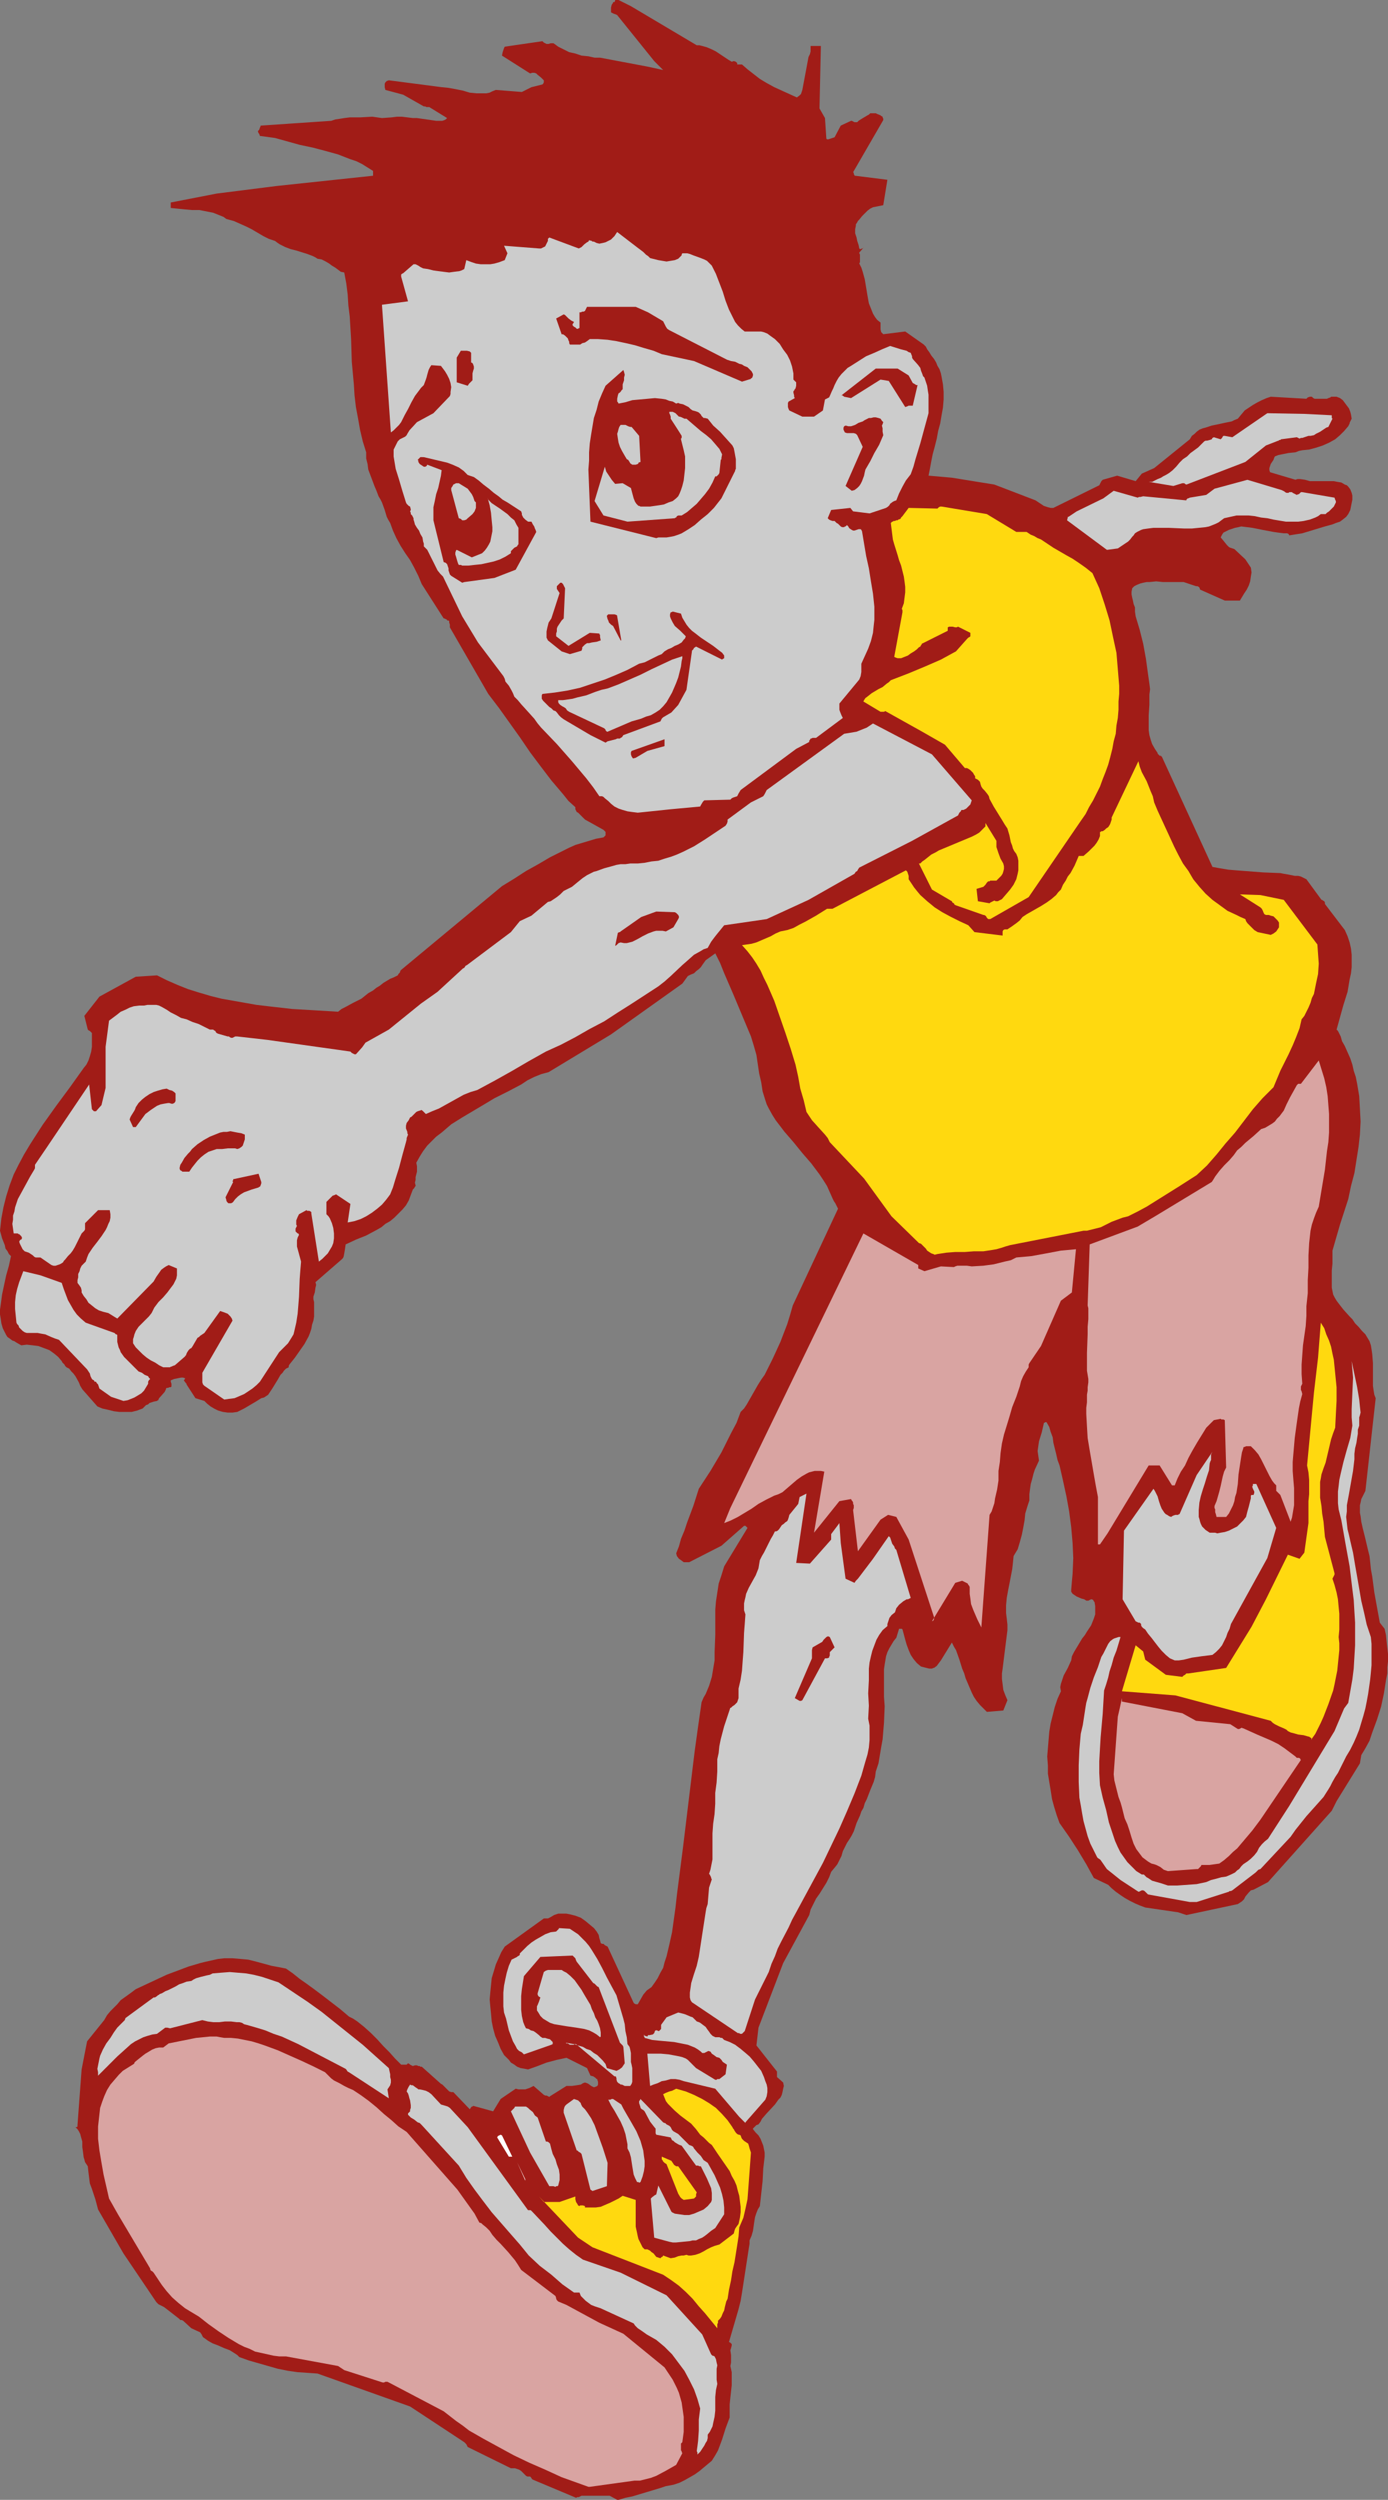 <?xml version="1.0" encoding="UTF-8" standalone="no"?>
<svg
   version="1.0"
   width="86.511mm"
   height="155.711mm"
   id="svg49"
   sodipodi:docname="Boy Running 01.wmf"
   xmlns:inkscape="http://www.inkscape.org/namespaces/inkscape"
   xmlns:sodipodi="http://sodipodi.sourceforge.net/DTD/sodipodi-0.dtd"
   xmlns="http://www.w3.org/2000/svg"
   xmlns:svg="http://www.w3.org/2000/svg">
  <rect width="100%" height="100%" fill="#808080" stroke="none"/>
  <sodipodi:namedview
     id="namedview49"
     pagecolor="#ffffff"
     bordercolor="#000000"
     borderopacity="0.25"
     inkscape:showpageshadow="2"
     inkscape:pageopacity="0.0"
     inkscape:pagecheckerboard="0"
     inkscape:deskcolor="#d1d1d1"
     inkscape:document-units="mm" />
  <defs
     id="defs1">
    <pattern
       id="WMFhbasepattern"
       patternUnits="userSpaceOnUse"
       width="6"
       height="6"
       x="0"
       y="0" />
  </defs>
  <path
     style="fill:#a11c17;fill-opacity:1;fill-rule:evenodd;stroke:none"
     d="m 145.715,588.515 1.615,-0.485 1.615,-0.323 3.231,-0.97 3.231,-0.97 1.454,-0.485 1.777,-0.323 1.454,-0.485 1.292,-0.646 1.131,-0.646 1.131,-0.646 1.131,-0.808 0.969,-0.808 1.939,-1.616 0.808,-1.293 0.646,-1.131 0.485,-1.293 0.485,-1.293 0.808,-2.585 0.485,-1.293 0.485,-1.293 v -1.616 -1.454 l 0.162,-1.616 0.162,-1.454 0.162,-1.454 v -1.616 -1.454 l -0.323,-1.454 0.162,-0.808 v -0.646 -1.131 l -0.162,-1.131 0.162,-0.485 0.162,-0.646 v -0.323 l -0.162,-0.162 -0.162,-0.162 -0.323,-0.162 2.262,-7.756 0.485,-1.939 0.323,-1.939 0.323,-2.101 0.323,-2.101 0.323,-2.101 0.323,-2.101 0.323,-2.101 0.162,-0.97 v -0.808 l 0.485,-1.131 0.323,-1.131 0.162,-1.131 0.162,-1.131 0.162,-0.97 0.323,-0.97 0.323,-0.808 0.485,-0.808 0.323,-2.909 0.323,-2.909 0.162,-3.07 0.323,-2.747 v -0.97 l -0.162,-0.808 -0.162,-0.808 -0.323,-0.808 -0.323,-0.808 -0.485,-0.808 -0.646,-0.646 -0.646,-0.808 v -0.162 l 0.162,-0.162 0.323,-0.323 0.323,-0.323 0.485,-0.162 0.485,-0.646 0.323,-0.646 0.969,-1.131 2.1,-2.262 0.808,-1.131 0.485,-0.485 0.323,-0.646 0.162,-0.646 0.162,-0.808 0.162,-0.646 -0.162,-0.808 -1.454,-1.293 V 487.682 l -4.846,-6.14 0.485,-4.201 5.816,-15.19 6.139,-11.311 0.323,-1.293 0.646,-1.293 0.646,-1.293 0.808,-1.131 1.615,-2.585 0.646,-1.293 0.485,-1.293 0.808,-0.97 0.646,-0.808 0.485,-0.97 0.485,-0.97 0.323,-1.131 0.485,-0.97 0.485,-0.97 0.646,-0.97 0.485,-0.808 0.485,-0.97 0.646,-1.939 0.808,-1.778 0.323,-0.97 0.485,-0.808 0.323,-1.131 0.485,-0.97 0.808,-2.101 0.808,-1.939 0.323,-1.131 0.162,-1.293 0.646,-1.939 0.323,-1.939 0.323,-1.939 0.323,-1.778 0.323,-3.878 0.162,-3.878 -0.162,-2.262 v -2.101 -2.262 -2.101 l 0.162,-1.131 0.323,-1.939 0.323,-0.97 0.485,-0.97 0.485,-0.808 0.485,-0.808 0.646,-0.808 0.646,-2.101 h 0.646 l 0.162,0.162 v 0 l 0.646,2.424 0.323,1.131 0.485,1.293 0.485,1.131 0.646,0.97 0.808,0.97 0.969,0.808 1.292,0.323 0.646,0.162 h 0.646 l 0.323,-0.162 h 0.162 l 0.646,-0.485 0.485,-0.646 0.485,-0.646 2.585,-4.201 0.485,0.97 0.485,0.808 0.808,2.262 0.646,2.101 0.485,1.131 0.323,1.131 0.969,2.262 0.485,1.131 0.485,0.97 0.646,0.97 0.808,0.97 0.808,0.808 0.808,0.808 3.877,-0.323 0.969,-2.424 -0.485,-1.131 -0.485,-1.293 -0.162,-1.293 -0.162,-1.293 v -1.293 l 0.162,-1.131 0.323,-2.585 0.162,-1.293 0.162,-1.293 0.323,-2.585 0.162,-1.293 v -1.293 l -0.162,-1.454 -0.162,-1.293 v -1.778 l 0.162,-1.778 0.323,-1.778 0.323,-1.616 0.646,-3.393 0.162,-1.454 0.162,-1.616 0.485,-0.808 0.485,-0.808 0.485,-1.616 0.485,-1.778 0.323,-1.616 0.323,-1.778 0.162,-1.616 0.485,-1.616 0.485,-1.454 v -1.454 l 0.162,-1.293 0.162,-1.131 0.323,-1.131 0.323,-1.293 0.323,-0.97 0.969,-2.101 -0.162,-1.131 -0.162,-1.131 0.162,-1.131 0.162,-1.131 0.646,-2.101 0.485,-2.101 v -0.162 h 0.162 l 0.162,-0.162 h 0.323 l 0.646,1.131 0.323,1.131 0.485,1.293 0.162,1.293 0.646,2.585 0.323,1.454 0.485,1.293 0.808,3.555 0.808,3.717 0.646,3.555 0.485,3.717 0.323,3.717 0.162,3.555 -0.162,3.717 -0.162,1.778 -0.162,1.939 v 0.162 0.323 l 0.323,0.485 0.485,0.323 0.485,0.323 1.131,0.485 0.646,0.162 0.485,0.323 h 0.485 l 0.323,-0.162 0.323,-0.162 h 0.162 l 0.323,0.162 0.162,0.323 0.162,0.162 0.162,0.97 v 0.97 0.97 l -0.323,0.97 -0.323,0.808 -0.323,0.808 -0.969,1.454 -0.485,0.808 -0.646,0.808 -0.969,1.616 -0.485,0.808 -0.485,0.808 -0.485,0.97 -0.162,0.97 -0.808,1.778 -0.969,1.778 -0.323,0.97 -0.323,0.97 -0.162,0.808 0.162,0.97 -0.808,1.778 -0.646,1.939 -0.485,1.939 -0.485,1.939 -0.323,1.939 -0.162,1.939 -0.162,1.939 -0.162,1.939 0.162,2.101 v 1.939 l 0.323,1.939 0.323,1.939 0.323,2.101 0.485,1.778 0.646,2.101 0.646,1.778 1.131,1.616 1.131,1.616 2.1,3.232 1.939,3.232 1.777,3.232 3.392,1.616 0.808,0.808 0.969,0.808 1.131,0.808 0.969,0.646 1.131,0.646 1.292,0.646 1.131,0.485 1.292,0.485 7.754,1.131 1.939,0.646 12.116,-2.585 0.485,-0.323 0.485,-0.323 0.485,-0.485 0.323,-0.646 0.808,-0.97 0.485,-0.485 0.646,-0.162 3.392,-1.778 15.024,-16.805 1.131,-2.262 5.493,-8.888 0.162,-0.97 0.162,-0.97 0.485,-0.808 0.485,-0.808 0.969,-1.778 0.323,-0.97 0.323,-0.97 1.131,-3.07 0.969,-3.07 0.646,-3.07 0.485,-3.07 0.323,-1.616 v -1.454 l 0.162,-1.454 v -1.616 l -0.162,-1.454 -0.162,-1.454 -0.162,-1.616 -0.323,-1.454 -1.131,-1.454 -0.646,-3.555 -0.646,-3.555 -0.485,-3.717 -0.323,-1.778 -0.162,-1.616 -0.162,-1.454 -0.323,-1.293 -0.646,-2.747 -0.646,-2.585 -0.323,-1.454 -0.162,-1.293 -0.162,-0.808 v -0.97 -0.808 l 0.162,-0.646 0.162,-0.808 0.323,-0.646 0.323,-0.646 0.323,-0.646 2.423,-21.815 -0.323,-0.808 -0.162,-0.97 -0.162,-1.131 v -0.97 -2.262 -2.101 l -0.162,-2.101 -0.162,-1.131 -0.162,-0.97 -0.323,-0.97 -0.485,-0.808 -0.485,-0.808 -0.808,-0.808 -0.808,-0.97 -0.808,-0.808 -0.646,-0.97 -0.323,-0.323 -0.323,-0.323 -1.454,-1.616 -1.131,-1.454 -0.485,-0.646 -0.485,-0.808 -0.323,-0.646 -0.162,-0.808 -0.162,-0.808 v -0.808 -1.616 -1.616 l 0.162,-1.616 v -1.454 -0.808 -0.808 l 1.777,-6.14 1.939,-5.979 0.646,-3.07 0.808,-3.07 0.485,-3.07 0.485,-3.07 0.323,-2.909 0.162,-3.07 -0.162,-3.07 -0.162,-2.909 -0.485,-2.909 -0.323,-1.616 -0.485,-1.454 -0.323,-1.454 -0.485,-1.454 -0.646,-1.454 -0.646,-1.454 -0.646,-1.131 -0.323,-1.131 -0.485,-0.97 -0.162,-0.323 -0.323,-0.323 0.808,-2.909 0.808,-2.909 0.969,-3.07 0.485,-2.909 0.323,-1.454 0.162,-1.454 v -1.454 -1.454 l -0.162,-1.454 -0.323,-1.454 -0.485,-1.454 -0.646,-1.454 -4.685,-6.14 v -0.323 l -0.162,-0.323 -0.323,-0.162 -0.162,-0.162 h -0.162 l -3.554,-4.848 -0.646,-0.323 -0.646,-0.323 -0.646,-0.162 h -0.808 l -1.615,-0.323 -0.969,-0.162 -0.808,-0.162 -4.039,-0.162 -4.2,-0.323 -2.1,-0.162 -1.939,-0.162 -1.939,-0.323 -1.777,-0.323 -11.954,-26.016 h -0.162 v -0.162 h -0.323 l -0.323,-0.323 -0.162,-0.162 v -0.162 l -0.646,-0.97 -0.646,-1.131 -0.323,-0.97 -0.323,-1.131 -0.162,-1.131 v -1.131 -2.424 l 0.162,-2.424 v -2.424 l 0.162,-1.293 -0.162,-1.293 -0.162,-1.131 -0.162,-1.131 -0.485,-3.555 -0.646,-3.555 -0.808,-3.232 -0.969,-3.232 -0.162,-1.131 v -0.97 l -0.323,-0.808 -0.162,-0.808 -0.162,-0.646 -0.162,-0.808 v -0.646 l 0.162,-0.808 0.485,-0.485 0.646,-0.323 0.808,-0.323 0.646,-0.162 0.808,-0.162 h 0.646 l 1.615,-0.162 1.615,0.162 h 1.615 1.615 1.615 l 2.908,0.97 h 0.323 l 0.323,0.162 0.162,0.162 0.162,0.485 5.816,2.585 h 3.554 l 0.485,-0.808 0.485,-0.808 0.646,-0.97 0.485,-0.97 0.323,-0.97 0.162,-1.131 0.162,-0.97 -0.162,-1.131 -1.292,-1.939 -2.585,-2.424 -0.485,-0.162 -0.485,-0.162 -0.323,-0.162 -0.485,-0.485 -0.646,-0.808 -0.808,-0.97 0.323,-0.646 0.323,-0.485 0.646,-0.323 0.646,-0.323 1.454,-0.485 0.808,-0.162 0.646,-0.162 1.292,0.162 1.292,0.162 2.423,0.485 2.585,0.485 1.131,0.162 1.292,0.162 h 0.485 0.323 l 0.323,0.162 0.162,0.323 3.069,-0.485 5.331,-1.616 1.777,-0.485 0.808,-0.323 0.969,-0.323 0.646,-0.485 0.808,-0.646 0.485,-0.646 0.485,-0.97 0.162,-0.808 0.323,-1.616 v -0.97 l -0.162,-0.646 -0.323,-0.808 -0.485,-0.646 -0.323,-0.323 -0.485,-0.162 -0.808,-0.485 -0.969,-0.162 -0.808,-0.162 h -0.969 -1.615 -1.615 -0.808 -0.646 l -1.131,-0.323 -1.131,-0.162 h -0.646 l -0.485,0.162 -5.977,-1.778 -0.162,-0.485 v -0.485 l 0.162,-0.485 0.162,-0.485 0.323,-0.485 0.323,-0.485 0.162,-0.485 0.162,-0.323 0.808,-0.323 0.808,-0.162 1.615,-0.323 1.615,-0.162 0.808,-0.323 0.808,-0.162 1.615,-0.162 1.777,-0.485 1.454,-0.485 1.454,-0.646 1.454,-0.808 1.131,-0.97 0.969,-0.97 0.969,-1.131 0.323,-0.646 v -0.162 l 0.162,-0.323 0.162,-0.323 0.162,-0.323 -0.162,-0.97 -0.162,-0.646 -0.323,-0.808 -0.485,-0.646 -0.485,-0.646 -0.485,-0.646 -0.646,-0.485 -0.808,-0.323 h -1.292 l -0.162,0.162 -0.485,0.162 -0.323,0.162 h -0.485 -1.777 -0.646 l -0.323,-0.162 -0.323,-0.323 h -0.162 -0.323 l -0.485,0.162 -0.323,0.323 -8.4,-0.485 -0.969,0.323 -1.131,0.485 -0.969,0.485 -1.131,0.646 -0.969,0.646 -0.969,0.646 -0.808,0.97 -0.808,0.97 -0.808,0.323 -0.646,0.323 -1.615,0.323 -1.454,0.323 -1.615,0.323 -1.454,0.485 -0.646,0.162 -0.808,0.323 -0.646,0.485 -0.485,0.485 -0.646,0.485 -0.485,0.808 -8.4,6.787 -2.908,1.293 -1.454,1.778 -4.362,-1.293 -3.392,0.97 -0.323,0.323 -0.162,0.323 -0.162,0.323 -0.162,0.323 -10.824,5.333 h -0.646 l -0.646,-0.162 -0.485,-0.162 -0.485,-0.162 -1.939,-1.293 -9.693,-3.717 -10.016,-1.616 -5.493,-0.485 0.323,-1.616 0.323,-1.778 0.323,-1.616 0.485,-1.778 0.485,-1.939 0.323,-1.778 0.485,-1.778 0.323,-1.939 0.323,-1.778 0.162,-1.939 v -1.778 l -0.162,-1.778 -0.323,-1.778 -0.162,-0.808 -0.323,-0.97 -0.485,-0.808 -0.323,-0.808 -0.485,-0.808 -0.646,-0.808 -0.485,-0.808 -0.485,-0.646 -0.323,-0.646 -0.485,-0.485 -4.362,-3.07 -5.169,0.646 -0.323,-0.323 -0.162,-0.162 -0.162,-0.646 v -0.808 -0.808 l -0.808,-0.646 -0.485,-0.646 -0.485,-0.808 -0.323,-0.808 -0.323,-0.808 -0.323,-0.808 -0.323,-1.778 -0.323,-1.939 -0.323,-1.939 -0.485,-1.778 -0.323,-0.97 -0.485,-0.97 0.162,-0.323 v -0.485 -0.646 -0.646 l -0.162,-0.323 v -0.162 l 1.131,-1.293 -0.162,0.162 -0.162,0.162 h -0.162 l -0.323,0.162 h -0.162 l -0.162,-0.162 -0.162,-0.808 -0.323,-0.97 -0.162,-0.808 -0.323,-0.97 v -0.97 l 0.162,-0.808 v -0.323 l 0.323,-0.485 0.162,-0.323 0.323,-0.323 0.646,-0.808 0.646,-0.646 0.646,-0.646 0.646,-0.485 0.646,-0.323 0.808,-0.162 0.808,-0.162 0.808,-0.162 0.969,-5.979 -7.754,-0.97 v 0 -0.162 l -0.162,-0.162 v -0.323 l -0.162,-0.162 7.108,-12.281 v 0 0 -0.323 l -0.162,-0.323 V 27.47 l -0.323,-0.162 -0.162,-0.162 -0.808,-0.323 -0.323,-0.162 h -0.485 -0.323 -0.485 l -0.323,0.323 -0.323,0.162 -0.808,0.485 -0.808,0.485 -0.485,0.323 -0.323,0.323 h -0.323 -0.162 -0.162 l -0.323,-0.162 -0.323,-0.162 h -0.162 l -2.423,1.131 -1.454,2.747 -0.485,0.162 -0.485,0.162 -0.485,0.162 h -0.323 l -0.162,-0.162 -0.323,-4.848 -1.292,-2.262 0.323,-14.705 h -0.646 -0.646 -0.646 -0.485 v 0.646 0.646 l -0.162,0.646 -0.323,0.646 -1.454,7.756 -0.162,0.485 -0.162,0.485 -0.323,0.323 -0.646,0.485 -1.777,-0.808 -1.777,-0.808 -1.777,-0.808 -1.777,-0.97 -1.615,-0.97 -1.454,-1.131 -1.454,-1.131 -1.292,-1.131 h -1.131 v -0.323 l -0.323,-0.323 -0.485,-0.162 -0.485,0.162 -0.808,-0.485 -0.969,-0.646 -1.939,-1.293 -0.969,-0.485 -1.131,-0.485 -1.131,-0.323 -0.646,-0.162 h -0.646 L 148.623,1.454 145.715,0 h -0.808 v 0.162 l -0.162,0.323 h -0.323 v 0.162 l -0.323,0.485 -0.162,0.646 v 0.646 0.485 l 0.646,0.323 0.485,0.162 0.323,0.162 8.724,10.827 2.1,2.101 -3.716,-0.808 -11.147,-2.101 h -1.292 l -1.454,-0.323 -1.615,-0.162 -1.454,-0.485 -1.454,-0.323 -1.292,-0.646 -1.292,-0.646 -0.646,-0.485 -0.485,-0.323 h -0.646 l -0.485,0.162 h -0.485 l -0.323,-0.162 -0.323,-0.162 -0.323,-0.323 -8.885,1.293 -0.162,0.323 -0.162,0.485 -0.162,0.485 -0.162,0.808 6.623,4.201 0.485,-0.162 h 0.485 l 0.485,0.162 0.323,0.323 0.808,0.646 0.646,0.646 v 0.162 0.323 l -0.162,0.323 -0.162,0.162 -2.585,0.646 -2.262,1.131 -6.139,-0.485 -0.808,0.323 -0.646,0.323 -0.808,0.162 h -0.646 -0.808 -0.808 l -1.615,-0.162 -1.615,-0.485 -1.615,-0.323 -1.777,-0.323 -1.615,-0.162 -12.439,-1.616 -0.485,0.162 -0.162,0.162 -0.162,0.162 -0.162,0.323 v 0.808 l 0.162,0.646 4.2,1.131 4.846,2.747 h 0.323 l 0.323,0.162 h 0.323 0.323 l 4.2,2.585 -0.323,0.323 -0.323,0.162 -0.485,0.162 h -0.485 -0.969 l -1.131,-0.162 -1.131,-0.162 -1.131,-0.162 -1.131,-0.162 h -0.969 L 95.959,27.632 94.666,27.47 h -1.131 l -1.292,0.162 -2.262,0.162 -1.131,-0.162 -1.131,-0.162 -2.908,0.162 h -1.292 -1.131 l -1.292,0.162 -0.969,0.162 -1.131,0.162 -0.969,0.323 -16.639,1.131 v 0.162 l -0.162,0.323 -0.162,0.485 -0.323,0.323 0.162,0.485 0.162,0.162 0.162,0.485 3.554,0.485 2.908,0.808 2.908,0.808 3.069,0.646 3.069,0.808 2.908,0.808 2.908,1.131 1.454,0.485 1.292,0.646 1.292,0.808 1.292,0.808 v 0.162 0.485 0.485 L 65.103,43.791 51.049,45.569 40.225,47.669 v 0.323 0.485 0.485 l 1.615,0.162 1.615,0.162 1.777,0.162 h 1.777 l 1.615,0.323 1.615,0.323 0.808,0.323 0.808,0.323 0.808,0.323 0.646,0.485 1.777,0.485 1.454,0.646 1.454,0.646 1.292,0.646 2.746,1.616 1.292,0.646 1.454,0.485 0.646,0.485 0.485,0.323 1.292,0.646 1.292,0.485 1.292,0.323 2.585,0.808 1.292,0.485 0.646,0.323 0.485,0.323 0.969,0.162 0.969,0.485 0.808,0.485 0.646,0.485 0.808,0.485 0.646,0.485 0.646,0.485 0.808,0.162 0.485,2.585 0.323,2.585 0.162,2.585 0.323,2.585 0.323,5.333 0.162,5.333 0.485,5.333 0.162,2.585 0.323,2.747 0.485,2.585 0.485,2.747 0.646,2.747 0.808,2.585 v 1.454 l 0.323,1.293 0.162,1.293 0.485,1.293 0.969,2.585 0.485,1.131 0.485,1.293 0.485,0.808 0.323,0.646 0.646,1.778 0.485,1.616 0.323,0.646 0.485,0.808 0.646,1.778 0.808,1.778 0.969,1.778 1.131,1.778 1.131,1.616 0.969,1.778 0.969,1.939 0.808,1.939 5.169,8.08 h 0.162 l 0.323,0.162 0.323,0.162 v 0.162 h 0.162 0.162 l 0.162,0.162 v 0.323 l 0.162,0.485 v 0.646 l 9.047,15.674 2.585,3.393 2.423,3.393 2.423,3.393 2.423,3.555 2.423,3.232 2.585,3.393 2.746,3.232 1.292,1.616 1.615,1.454 v 0.485 l 0.162,0.323 0.162,0.323 0.323,0.162 1.615,1.616 4.362,2.424 0.162,0.162 0.162,0.162 0.162,0.162 v 0.323 0.323 0.162 l -0.162,0.162 -0.323,0.323 -1.777,0.323 -1.615,0.485 -1.615,0.485 -1.615,0.485 -1.454,0.646 -1.615,0.808 -2.908,1.454 -2.746,1.616 -2.908,1.616 -2.746,1.778 -2.908,1.778 -23.747,19.714 -0.162,0.162 -0.162,0.485 -0.323,0.323 -0.162,0.323 -0.969,0.485 -0.808,0.323 -1.615,0.97 -0.808,0.646 -0.808,0.485 -0.808,0.646 -1.131,0.646 -0.808,0.646 -0.808,0.646 -1.939,0.97 -1.777,0.97 -0.969,0.485 -0.808,0.646 -5.331,-0.323 -5.493,-0.323 -5.654,-0.646 -2.746,-0.323 -2.746,-0.485 -2.746,-0.485 -2.746,-0.485 -2.585,-0.646 -2.746,-0.808 -2.585,-0.808 -2.423,-0.97 -2.585,-1.131 -2.262,-1.131 -5.008,0.323 -8.562,4.686 -3.554,4.525 0.808,3.232 0.162,0.162 0.323,0.162 0.162,0.162 0.323,0.323 v 0.97 1.131 1.131 l -0.162,1.131 -0.323,1.131 -0.323,0.97 -0.485,0.97 -0.646,0.808 -3.231,4.525 -3.231,4.363 -3.231,4.525 -1.454,2.262 -1.454,2.262 -1.454,2.424 -1.292,2.424 -1.131,2.262 -0.969,2.585 -0.808,2.585 -0.646,2.585 -0.485,2.585 -0.162,1.454 L 0,289.733 l 0.485,1.778 0.646,1.616 0.162,0.808 0.485,0.646 0.323,0.646 0.485,0.485 -0.485,2.262 -0.646,2.262 -0.485,2.262 -0.485,2.262 -0.323,2.424 L 0,308.316 v 1.131 l 0.162,0.97 0.162,1.131 0.323,1.131 0.485,0.97 0.323,0.646 0.323,0.485 0.485,0.323 0.646,0.485 0.485,0.162 0.485,0.323 1.131,0.646 1.292,-0.162 1.454,0.162 1.292,0.162 1.292,0.485 1.292,0.485 1.131,0.808 0.969,0.808 0.808,0.97 0.162,0.323 0.162,0.162 0.323,0.323 0.162,0.323 0.323,0.323 0.646,0.323 0.485,0.646 0.485,0.485 0.485,0.646 0.808,1.454 0.323,0.808 0.485,0.808 3.554,4.04 1.131,0.485 1.454,0.323 1.292,0.323 1.292,0.162 h 1.454 1.454 l 1.292,-0.323 1.292,-0.485 0.323,-0.323 0.485,-0.485 0.485,-0.162 0.323,-0.323 0.969,-0.323 0.808,-0.162 0.162,-0.162 h 0.162 v -0.162 l 0.162,-0.323 1.292,-1.454 v 0 l 0.162,-0.323 0.162,-0.323 v -0.162 l 0.162,-0.162 h 0.323 l 0.323,-0.162 h 0.323 l 0.162,-0.162 v -0.323 -0.323 l -0.162,-0.485 v -0.323 l 0.808,-0.323 0.808,-0.162 0.808,-0.162 h 0.485 l 0.485,0.162 v 0 l -0.162,0.323 -0.162,0.162 0.485,0.646 0.162,0.162 v 0.162 l 2.1,3.232 2.1,0.646 0.646,0.646 0.808,0.646 0.808,0.485 0.969,0.485 1.131,0.323 1.131,0.162 h 1.131 l 1.131,-0.162 1.615,-0.808 2.746,-1.616 1.292,-0.808 0.646,-0.162 0.485,-0.323 0.485,-0.323 0.323,-0.485 0.646,-0.97 1.292,-2.101 0.646,-1.131 0.485,-0.485 0.323,-0.485 0.485,-0.485 0.646,-0.323 v -0.162 -0.162 l 0.162,-0.323 1.292,-1.616 1.131,-1.616 1.131,-1.616 0.969,-1.778 0.323,-0.808 0.323,-0.97 0.162,-0.97 0.323,-0.97 0.162,-0.97 v -1.131 -1.131 -1.131 l -0.162,-0.646 v -0.646 l 0.162,-0.485 0.162,-0.485 0.162,-1.131 0.162,-0.646 -0.162,-0.646 6.139,-5.333 0.323,-0.323 0.162,-0.323 0.162,-0.808 0.162,-0.97 0.162,-1.131 2.423,-1.131 2.423,-0.97 2.423,-1.293 1.131,-0.646 0.969,-0.808 1.131,-0.646 0.969,-0.808 0.969,-0.97 0.969,-0.97 0.808,-0.97 0.646,-1.131 0.485,-1.293 0.485,-1.293 0.323,-0.323 0.162,-0.323 0.162,-0.162 v -0.162 l -0.162,-0.646 0.162,-0.646 v -0.646 l 0.162,-0.646 0.162,-0.646 v -0.646 -0.646 l -0.162,-0.808 0.808,-1.454 0.808,-1.293 0.969,-1.293 1.131,-1.131 0.969,-0.97 1.292,-0.97 1.131,-0.97 1.131,-0.97 2.585,-1.616 5.17,-3.07 2.423,-1.454 1.615,-0.808 1.615,-0.808 3.069,-1.616 1.454,-0.97 1.615,-0.808 1.615,-0.646 1.777,-0.485 14.701,-8.888 16.801,-11.958 1.292,-1.778 0.646,-0.323 0.808,-0.323 0.485,-0.485 0.646,-0.485 0.485,-0.485 0.323,-0.485 0.808,-1.131 2.262,-1.616 1.131,2.262 0.969,2.424 2.1,4.848 2.1,5.009 2.1,5.009 0.646,2.101 0.646,2.262 0.646,4.363 0.485,2.101 0.323,2.101 0.646,2.101 0.323,0.97 0.485,0.97 0.808,1.454 0.808,1.293 2.1,2.747 2.1,2.424 2.1,2.585 2.1,2.424 0.969,1.293 0.969,1.293 0.969,1.454 0.808,1.293 0.646,1.454 0.646,1.454 0.323,0.646 0.323,0.485 0.323,0.646 0.323,0.646 -10.662,22.784 -0.646,2.262 -0.646,2.101 -0.808,2.101 -0.808,2.101 -1.777,3.878 -1.939,3.878 -0.808,1.131 -0.808,1.293 -0.646,1.131 -0.646,1.131 -0.646,1.131 -0.646,1.131 -0.646,0.97 -0.808,0.808 -0.969,2.585 -1.292,2.424 -1.131,2.262 -1.131,2.262 -2.585,4.363 -2.746,4.201 -1.292,4.04 -1.454,3.878 -0.646,1.939 -0.808,1.939 -0.485,1.778 -0.646,1.616 0.162,0.646 0.485,0.646 0.485,0.323 0.646,0.485 h 1.292 l 7.593,-3.878 5.331,-4.686 h 0.162 0.162 l 0.162,0.162 0.323,0.323 -5.493,9.049 -0.646,2.101 -0.646,1.939 -0.323,2.101 -0.323,2.101 -0.162,1.939 v 2.101 3.878 l -0.162,4.04 v 1.939 l -0.323,1.939 -0.323,1.939 -0.646,2.101 -0.808,1.939 -0.485,0.808 -0.485,1.131 -0.808,5.656 -0.808,5.817 -2.746,22.623 -1.454,11.311 -0.323,2.909 -0.808,5.817 -0.646,2.909 -0.646,2.747 -0.485,1.454 -0.323,1.293 -0.646,1.131 -0.646,1.293 -0.646,0.97 -0.808,1.131 -1.131,0.808 -0.808,0.97 -0.646,1.131 -0.646,1.131 h -0.485 l -0.323,-0.162 -0.162,-0.162 -6.139,-13.25 -0.323,-0.162 -0.323,-0.162 -0.323,-0.323 h -0.323 l -0.323,-0.162 -0.162,-0.646 -0.162,-0.485 -0.162,-0.808 -0.485,-0.808 -0.646,-0.808 -0.969,-0.808 -0.969,-0.808 -1.131,-0.808 -1.292,-0.485 -1.292,-0.323 -0.808,-0.162 h -0.646 -0.646 -0.646 l -0.485,0.162 -0.485,0.162 -0.808,0.485 -0.646,0.323 h -0.485 -0.485 l -9.208,6.625 -0.808,1.293 -0.646,1.454 -0.646,1.454 -0.485,1.616 -0.485,1.616 -0.162,1.616 -0.162,1.616 -0.162,1.778 0.162,1.778 0.162,1.616 0.162,1.778 0.323,1.616 0.485,1.778 0.646,1.454 0.646,1.616 0.808,1.454 1.131,1.131 0.485,0.646 0.808,0.485 0.646,0.485 0.808,0.323 0.969,0.162 0.808,0.162 2.262,-0.808 2.1,-0.808 2.423,-0.646 2.262,-0.485 4.846,2.424 0.808,1.778 0.646,0.162 0.485,0.323 0.323,0.323 h 0.162 v 0.162 l 0.162,0.485 v 0.485 0.162 l -0.162,0.323 -0.323,0.162 -0.485,0.162 -0.323,-0.162 -0.323,-0.162 -0.646,-0.485 -0.323,-0.162 -0.485,-0.162 -0.485,0.162 -0.485,0.323 -0.969,0.162 -1.131,0.162 h -1.292 l -3.877,2.424 -0.162,0.162 v 0 l -0.323,-0.162 -0.323,-0.162 h -0.323 l -0.323,-0.162 -2.423,-2.101 -0.969,0.485 -0.969,0.323 h -0.485 -0.485 -0.646 l -0.646,-0.162 -3.554,2.424 -1.777,2.909 -4.685,-1.293 -0.162,0.162 h -0.162 l -0.162,0.162 -0.323,0.485 -3.877,-4.04 h -0.485 l -0.485,-0.162 -0.323,-0.323 -0.323,-0.323 -0.323,-0.323 -0.323,-0.323 -0.323,-0.323 -0.323,-0.162 -4.523,-4.04 H 99.028 l -0.162,-0.162 H 98.543 l -0.323,-0.162 h -0.485 l -0.485,0.162 -0.323,-0.162 -0.323,-0.162 -0.162,-0.162 -0.323,-0.162 -0.162,0.162 -0.162,0.162 h -0.485 -0.485 -0.323 l -1.454,-1.454 -1.292,-1.454 -0.646,-0.646 -0.808,-0.808 -1.454,-1.616 -1.454,-1.454 -1.615,-1.454 -1.615,-1.293 -0.969,-0.646 -0.969,-0.485 -2.1,-1.778 -2.1,-1.616 -2.1,-1.616 -1.939,-1.454 -1.777,-1.293 -1.615,-1.131 -1.615,-1.293 -1.615,-1.131 -1.615,-0.323 -1.777,-0.323 -1.777,-0.485 -1.777,-0.485 -1.939,-0.485 -1.777,-0.162 -1.939,-0.162 h -1.939 l -1.454,0.162 -1.454,0.323 -1.454,0.323 -1.292,0.323 -2.746,0.808 -2.585,0.97 -2.585,0.97 -2.423,1.131 -2.423,1.131 -2.423,1.131 -1.292,0.97 -1.131,0.808 -1.131,0.808 -0.808,0.97 -0.808,0.808 -0.808,0.808 -0.808,0.97 -0.646,1.131 -4.039,5.009 -1.292,6.625 -0.969,13.089 v 0.162 0.162 l -0.162,0.162 h -0.323 l 0.485,0.485 0.323,0.485 0.323,0.646 0.162,0.646 0.323,1.131 v 1.293 l 0.162,1.131 0.162,1.293 0.162,0.485 0.162,0.646 0.323,0.485 0.323,0.485 0.162,1.454 0.162,1.293 0.162,1.293 0.485,1.293 0.808,2.424 0.646,2.424 5.977,10.342 7.754,11.473 0.485,0.485 0.646,0.323 0.646,0.323 0.646,0.485 2.908,2.262 0.162,0.162 0.162,0.162 h 0.323 l 0.323,0.162 1.939,1.778 2.1,0.97 0.323,0.485 0.323,0.646 0.485,0.323 0.646,0.485 1.131,0.646 1.292,0.485 1.454,0.646 1.292,0.485 1.292,0.808 0.485,0.323 0.485,0.485 2.262,0.808 2.262,0.646 2.262,0.646 2.262,0.646 2.423,0.485 2.262,0.323 2.423,0.162 2.262,0.162 21.809,7.756 12.762,8.403 0.162,0.162 0.323,0.323 0.162,0.323 0.162,0.323 10.177,5.009 h 0.485 0.485 l 0.969,0.323 0.485,0.323 0.323,0.323 0.323,0.323 0.323,0.323 0.162,0.162 0.323,0.162 h 0.646 l 0.162,0.162 0.323,0.485 0.323,0.162 10.016,4.201 0.323,-0.162 h 0.323 l 0.323,-0.162 0.323,-0.162 h 6.623 l 1.777,0.97 z"
     id="path1" />
  <path
     style="fill:#d9a4a2;fill-opacity:1;fill-rule:evenodd;stroke:none"
     d="m 138.93,585.445 10.501,-1.454 h 1.292 l 1.292,-0.323 1.292,-0.323 1.292,-0.485 2.423,-1.293 2.262,-1.293 1.454,-2.747 -0.162,-0.323 v -0.162 l -0.162,-0.162 v -0.323 -0.485 -0.485 -0.323 l 0.323,-0.323 0.323,-2.424 v -2.424 -1.131 l -0.162,-1.131 -0.162,-1.131 -0.162,-1.131 -0.646,-2.262 -0.485,-1.131 -0.485,-0.97 -0.485,-0.97 -0.646,-0.97 -0.646,-0.97 -0.646,-0.97 -9.693,-7.918 -5.654,-2.585 -7.754,-4.201 -1.939,-0.808 -0.323,-0.323 -0.162,-0.323 v -0.162 l -0.162,-0.485 -8.077,-6.14 -0.808,-1.293 -0.646,-0.97 -0.808,-0.97 -0.808,-0.97 -1.777,-1.939 -0.969,-0.97 -0.969,-1.131 -0.646,-0.97 -0.808,-0.808 -0.808,-0.646 -0.323,-0.323 -0.485,-0.162 -1.131,-2.101 -4.039,-5.656 -11.954,-13.574 -1.939,-1.293 -1.615,-1.454 -1.777,-1.454 -1.777,-1.616 -1.777,-1.454 -1.777,-1.293 -0.969,-0.646 -0.969,-0.646 -1.131,-0.485 -0.969,-0.485 -1.131,-0.646 -1.292,-0.646 -0.646,-0.485 -0.485,-0.485 -0.485,-0.485 -0.485,-0.485 -2.585,-1.293 -2.746,-1.293 -2.908,-1.293 -2.908,-1.293 -3.069,-1.131 -1.454,-0.485 -1.615,-0.485 -1.615,-0.323 -1.615,-0.323 -1.615,-0.162 h -1.615 l -0.969,-0.162 -0.808,-0.162 h -1.615 l -1.615,0.162 -1.615,0.162 -3.231,0.646 -1.615,0.323 -1.615,0.323 -1.292,0.97 h -0.969 l -0.808,0.162 -0.808,0.323 -0.808,0.485 -0.808,0.485 -0.646,0.485 -1.615,1.293 -0.323,0.323 v 0.162 l -0.162,0.162 -1.292,0.808 -1.292,0.808 -0.969,0.97 -0.969,1.131 -0.969,1.131 -0.808,1.293 -0.646,1.454 -0.485,1.293 -0.485,1.454 -0.162,1.454 -0.162,1.454 -0.162,1.454 v 1.454 1.454 l 0.323,2.747 0.485,2.909 0.485,2.747 1.292,5.656 2.1,3.717 7.593,12.766 v 0.162 l 0.162,0.323 0.323,0.162 0.323,0.323 0.969,1.454 0.969,1.454 1.131,1.454 1.292,1.454 1.454,1.293 1.615,1.293 1.615,0.97 0.808,0.485 0.808,0.485 2.262,1.778 2.262,1.616 2.423,1.616 2.423,1.454 1.292,0.646 1.292,0.485 1.292,0.646 1.454,0.323 1.454,0.323 1.454,0.323 1.292,0.162 h 1.615 l 12.278,2.262 1.454,0.97 9.047,2.909 h 0.162 0.162 l 0.323,-0.162 h 0.323 0.162 l 0.323,0.162 12.924,6.787 1.454,1.131 1.454,1.131 1.615,1.131 1.454,1.131 3.392,1.939 3.554,1.939 3.554,1.939 3.716,1.778 3.716,1.616 3.877,1.778 6.3,2.262 z"
     id="path2" />
  <path
     style="fill:#cccccc;fill-opacity:1;fill-rule:evenodd;stroke:none"
     d="m 164.616,577.527 0.323,-0.323 0.323,-0.485 0.646,-0.97 0.323,-0.646 0.323,-0.485 0.162,-0.646 v -0.808 l 0.485,-0.646 0.323,-0.646 0.323,-0.646 0.162,-0.808 0.323,-1.454 0.162,-1.454 v -1.616 -1.616 l 0.162,-1.616 0.323,-1.454 -0.162,-0.97 v -0.808 -0.97 -0.808 l 0.162,-0.808 -0.162,-0.646 -0.162,-0.808 -0.323,-0.646 -0.323,-0.162 h -0.162 l -0.162,-0.162 -0.162,-0.162 -2.1,-4.686 -8.4,-9.211 -10.824,-5.333 -8.885,-3.07 v 0 l -1.615,-1.131 -1.615,-1.293 -1.454,-1.293 -1.454,-1.454 -1.454,-1.454 -1.454,-1.616 -2.908,-3.07 -0.162,-0.162 v 0 l -0.162,-0.162 h -0.323 -0.323 l -14.216,-19.553 -4.2,-4.525 -0.485,-0.323 -0.485,-0.162 -1.131,-0.323 -2.262,-2.424 -0.646,-0.485 -0.646,-0.323 -0.646,-0.162 -0.808,-0.162 H 98.543 l -0.162,-0.162 -0.485,-0.323 -0.646,-0.485 h -0.323 l -0.323,-0.162 -0.323,0.485 -0.162,0.323 -0.162,0.323 -0.162,0.485 0.323,0.485 0.162,0.485 0.162,0.646 0.162,0.485 0.162,1.131 v 0.646 l -0.162,0.485 v 0.323 l -0.162,0.162 -0.323,0.323 v 0.323 l 0.323,0.323 0.323,0.323 0.808,0.485 0.808,0.646 0.485,0.162 0.485,0.485 8.724,9.534 1.777,2.909 1.939,2.747 1.939,2.585 2.1,2.747 4.362,5.009 2.262,2.585 2.1,2.585 2.585,2.424 2.746,2.101 2.585,2.262 2.746,1.939 h 1.292 l 0.323,0.808 0.485,0.485 0.646,0.646 0.646,0.485 0.646,0.485 0.808,0.323 1.454,0.485 7.754,3.555 0.323,0.485 0.323,0.323 0.323,0.323 0.969,0.646 1.131,0.808 1.131,0.646 1.131,0.646 1.939,1.616 1.777,1.778 1.454,1.939 1.454,1.939 1.131,2.101 1.131,2.262 0.808,2.262 0.646,2.262 -0.162,1.293 -0.162,1.293 v 2.585 l -0.162,2.424 -0.162,1.293 -0.162,1.131 0.162,0.323 v 0.323 0.162 0 z"
     id="path3" />
  <path
     style="fill:#ffd90f;fill-opacity:1;fill-rule:evenodd;stroke:none"
     d="m 168.978,547.632 v -0.485 l 0.162,-0.323 v -0.485 l 0.485,-0.485 0.323,-0.485 0.323,-0.808 0.323,-0.646 0.162,-0.808 0.162,-0.646 0.162,-0.646 0.323,-0.646 0.323,-2.101 0.485,-2.262 0.323,-2.101 0.485,-2.101 0.646,-4.04 0.323,-2.101 0.162,-2.101 0.485,-1.131 0.485,-1.131 0.485,-2.101 0.485,-2.262 0.162,-2.101 0.323,-4.363 0.162,-2.262 0.162,-2.262 -0.162,-0.485 -0.162,-0.485 -0.162,-0.646 -0.162,-0.485 -0.969,-0.646 -0.323,-0.323 -0.162,-0.162 -0.162,-0.323 -0.162,-0.485 -0.323,-0.162 v 0 h -0.162 l -0.323,-0.162 -0.323,-0.323 -0.323,-0.485 -0.162,-0.323 -0.162,-0.162 -0.162,-0.323 -1.131,-1.616 -1.292,-1.454 -1.454,-1.454 -1.615,-1.131 -1.615,-0.97 -1.939,-0.97 -1.939,-0.808 -1.131,-0.323 -1.131,-0.323 -0.969,0.485 -0.646,0.162 -0.808,0.323 -0.646,0.323 0.323,0.808 0.323,0.808 0.485,0.646 0.485,0.485 1.131,1.131 1.292,1.131 1.292,0.97 1.292,0.97 1.131,1.293 0.485,0.646 0.485,0.646 0.808,0.646 0.646,0.646 0.646,0.646 0.646,0.485 1.292,1.939 1.454,2.101 1.454,2.101 0.485,1.131 0.646,1.131 0.485,1.131 0.323,1.293 0.323,1.131 0.162,1.293 0.162,1.293 v 1.293 l -0.162,1.293 -0.323,1.454 -0.485,0.646 -0.323,0.485 -0.162,0.485 -0.162,0.646 -3.392,2.585 -1.131,0.323 -0.808,0.323 -0.969,0.485 -0.808,0.485 -0.969,0.485 -0.969,0.323 -0.969,0.162 h -0.646 l -0.485,-0.162 -0.646,0.162 h -0.485 l -0.808,0.162 -0.808,0.323 -0.969,0.162 -1.777,-0.646 v 0 l -0.162,0.323 h -0.162 l -0.323,0.323 -0.485,-0.162 -0.485,-0.162 -0.646,-0.808 -0.485,-0.323 -0.323,-0.323 -0.646,-0.323 h -0.646 l -0.485,-0.485 -0.323,-0.646 -0.323,-0.646 -0.323,-0.646 -0.162,-0.646 -0.162,-0.808 -0.323,-1.454 v -1.616 -1.616 -1.616 -1.454 l -3.069,-0.97 -0.969,0.646 -0.969,0.485 -0.969,0.485 -1.131,0.485 -1.131,0.485 -1.131,0.162 h -1.292 -1.292 v -0.162 -0.162 l -0.485,-0.162 h -0.323 -0.323 l -0.162,0.162 -0.323,-0.162 -0.162,-0.323 -0.323,-0.485 -0.162,-0.646 v -0.646 l -3.716,1.293 h -3.716 l -1.131,-1.293 9.208,9.695 3.392,2.262 16.639,6.464 0.969,0.646 0.969,0.646 1.777,1.293 1.615,1.454 1.615,1.616 1.454,1.778 1.454,1.616 2.908,3.555 z"
     id="path4" />
  <path
     style="fill:#cccccc;fill-opacity:1;fill-rule:evenodd;stroke:none"
     d="m 157.669,527.757 0.808,0.162 h 0.808 l 1.615,-0.162 1.615,-0.162 0.646,-0.162 h 0.808 l 0.646,-0.323 0.808,-0.323 0.485,-0.323 0.646,-0.485 0.969,-0.808 0.969,-0.646 2.1,-3.232 v -1.616 l -0.162,-1.616 -0.323,-1.454 -0.485,-1.616 -0.646,-1.454 -0.646,-1.454 -1.615,-2.909 -0.485,-0.323 -0.485,-0.323 -0.646,-0.97 -0.808,-0.808 -0.808,-0.97 -0.162,-0.323 -0.162,-0.162 -0.323,-0.162 -0.485,-0.162 -0.323,-0.323 -0.485,-0.485 -0.808,-0.808 -0.969,-0.97 -1.131,-0.646 -0.323,-0.323 -0.162,-0.323 -0.162,-0.323 -0.323,-0.323 -0.323,-0.162 -0.323,-0.162 -0.323,-0.323 h -0.162 l -0.323,-0.162 -5.331,-5.494 -0.162,0.323 -0.162,0.162 v 0.485 l 0.162,0.485 0.162,0.485 v 0.162 l 0.162,0.162 0.162,0.162 0.323,0.162 0.323,0.323 1.292,2.424 1.131,1.454 0.162,0.162 v 0.162 0.162 0.646 0.162 l 0.162,0.323 3.392,0.646 0.162,0.323 0.162,0.323 0.323,0.162 0.323,0.323 0.808,0.485 0.323,0.162 0.485,0.162 3.392,4.686 h 0.162 0.323 l 0.323,0.162 h 0.323 l 0.485,0.97 0.485,0.97 0.485,0.97 0.485,1.131 0.485,1.131 0.162,1.131 v 0.97 0.646 l -0.162,0.485 -0.808,0.97 -0.969,0.808 -1.131,0.485 -1.131,0.485 -1.131,0.323 h -1.131 l -1.131,-0.162 -1.131,-0.162 -0.646,-0.323 -0.162,-0.162 v 0 l -3.069,-6.14 -0.485,2.101 -0.323,0.162 -0.646,0.485 -0.323,0.323 0.808,9.211 z"
     id="path5" />
  <path
     style="fill:#ffd90f;fill-opacity:1;fill-rule:evenodd;stroke:none"
     d="m 161.062,517.9 2.423,-0.323 0.323,-0.323 0.162,-0.162 v -0.485 l 0.162,-0.485 -4.362,-6.14 h -0.323 -0.162 l -0.485,-0.323 -0.323,-0.485 -0.323,-0.485 -2.262,-0.97 v 0.323 0.323 l 0.162,0.162 0.162,0.323 0.323,0.323 0.485,0.323 2.746,6.948 0.485,0.808 0.323,0.323 z"
     id="path6" />
  <path
     style="fill:#cccccc;fill-opacity:1;fill-rule:evenodd;stroke:none"
     d="m 139.576,515.799 3.392,-1.131 0.162,-5.494 -1.131,-3.555 -1.292,-3.555 -0.646,-1.778 -0.808,-1.616 -0.969,-1.454 -0.485,-0.646 -0.646,-0.646 -0.162,-0.323 -0.162,-0.323 v -0.162 l -0.162,-0.162 -0.162,-0.162 -0.323,-0.323 -0.485,-0.162 -0.485,-0.162 -1.777,1.293 -0.162,0.162 -0.162,0.162 -0.162,0.323 -0.162,0.646 v 0.646 l 3.069,8.888 h 0.162 l 0.323,0.323 0.323,0.162 0.323,0.323 2.1,8.403 z"
     id="path7" />
  <path
     style="fill:#cccccc;fill-opacity:1;fill-rule:evenodd;stroke:none"
     d="m 129.883,514.668 h 0.485 l 0.485,0.162 0.162,-0.162 h 0.162 v 0 h 0.162 l 0.162,-0.162 0.162,-0.646 0.162,-0.646 v -0.646 -0.646 l -0.162,-1.131 -0.485,-1.293 -0.323,-1.131 -0.646,-1.293 -0.323,-1.131 -0.323,-1.293 -0.323,-0.323 -0.323,-0.162 h -0.323 l -1.939,-5.656 -0.646,-0.485 -0.485,-0.808 -0.808,-0.646 -0.323,-0.323 -0.485,-0.323 h -2.585 l -0.162,0.323 -0.485,0.485 -0.323,0.323 4.523,9.695 4.523,7.918 z"
     id="path8" />
  <path
     style="fill:#cccccc;fill-opacity:1;fill-rule:evenodd;stroke:none"
     d="m 150.561,513.86 0.323,-0.162 0.485,-1.293 0.323,-1.293 0.162,-1.131 v -1.293 l -0.162,-1.131 -0.162,-1.293 -0.323,-1.131 -0.323,-1.131 -0.485,-1.131 -0.485,-1.131 -1.292,-2.262 -1.131,-1.939 -0.646,-1.131 -0.485,-0.97 -1.939,-1.293 h -0.323 l -0.323,0.162 h -0.162 -0.323 l 0.646,1.293 0.808,1.293 1.454,2.585 0.646,1.454 0.485,1.454 0.162,0.808 0.162,0.808 0.162,0.808 v 0.97 l 0.485,0.97 0.323,1.131 0.323,2.101 0.162,0.97 0.162,0.97 0.323,0.808 0.485,0.97 h 0.162 0.162 z"
     id="path9" />
  <path
     style="fill:#ffffff;fill-opacity:1;fill-rule:evenodd;stroke:none"
     d="m 123.745,513.052 -1.939,-4.04 1.939,4.363 z"
     id="path10" />
  <path
     style="fill:#ffffff;fill-opacity:1;fill-rule:evenodd;stroke:none"
     d="m 120.352,507.719 h 0.323 l -2.423,-5.009 -0.323,-0.162 -0.323,0.162 -0.323,0.162 -0.162,0.323 2.746,4.525 z"
     id="path11" />
  <path
     style="fill:#cccccc;fill-opacity:1;fill-rule:evenodd;stroke:none"
     d="m 175.601,499.64 4.685,-5.333 0.323,-0.808 0.162,-0.97 v -0.97 l -0.162,-0.808 -0.323,-0.808 -0.323,-0.97 -0.646,-1.454 -1.777,-2.262 -0.969,-1.131 -1.131,-0.97 -0.969,-0.808 -1.292,-0.97 -1.292,-0.646 -1.292,-0.485 -0.323,-0.323 -0.162,-0.162 h -0.323 l -0.323,-0.162 h -0.969 l -0.646,-0.323 -0.485,-0.485 -0.323,-0.485 -0.485,-0.646 -0.323,-0.485 -0.646,-0.485 -0.646,-0.485 -0.323,-0.162 -0.485,-0.162 -0.485,-0.485 -0.485,-0.485 -0.485,-0.162 -1.131,-0.485 -0.485,-0.162 -1.292,-0.323 -2.746,1.131 -1.292,1.778 v 0.485 0.485 l -0.323,0.323 -0.162,0.162 h -0.162 l -0.323,-0.162 h -0.162 -0.162 l -0.162,0.162 -0.162,0.485 -0.162,0.162 -0.162,0.162 -0.808,0.162 h -0.323 l -0.162,0.323 -0.485,-0.162 h -0.162 l -0.162,-0.323 v 0.485 l 0.162,0.162 v 0.162 l 1.777,0.485 1.615,0.162 1.777,0.162 1.777,0.162 1.615,0.323 1.615,0.323 0.808,0.323 0.808,0.323 0.808,0.485 0.646,0.485 0.323,0.323 h 0.162 0.323 v 0 l 0.323,-0.162 0.323,-0.162 0.323,-0.162 0.485,0.162 0.323,0.485 0.485,0.323 0.646,0.485 0.646,0.162 0.485,0.485 0.323,0.485 0.485,0.323 0.485,0.323 -0.323,2.262 -1.454,1.131 h -0.162 -0.323 l -0.162,0.162 h -0.323 l -4.523,-2.747 -0.969,-0.97 -0.485,-0.485 -0.485,-0.485 -0.485,-0.323 -0.808,-0.323 -0.646,-0.162 -0.808,-0.162 -1.777,-0.323 -1.777,-0.162 h -1.777 -0.808 -0.646 l 0.646,7.595 0.808,-0.323 0.969,-0.323 0.969,-0.485 0.969,-0.162 1.131,-0.323 h 1.131 l 0.969,0.162 0.485,0.162 0.485,0.162 7.431,1.778 5.654,6.625 1.454,1.454 z"
     id="path12" />
  <path
     style="fill:#cccccc;fill-opacity:1;fill-rule:evenodd;stroke:none"
     d="m 91.597,493.984 -0.323,-2.101 0.323,-0.485 0.323,-0.485 0.162,-0.646 v -0.646 l -0.162,-0.646 v -0.646 l -0.323,-1.454 -3.069,-2.747 -3.069,-2.747 -3.231,-2.585 -3.231,-2.585 -3.231,-2.585 -3.392,-2.424 -3.392,-2.262 -3.392,-2.262 -1.939,-0.646 -1.939,-0.646 -1.939,-0.485 -1.777,-0.323 -1.939,-0.162 -1.939,-0.162 -2.1,0.162 -1.939,0.162 -0.646,0.323 -0.808,0.162 -1.292,0.323 -1.131,0.323 -0.646,0.323 -0.485,0.323 -1.131,0.162 -0.808,0.323 -0.969,0.323 -0.808,0.485 -1.615,0.808 -0.808,0.323 -0.808,0.485 -0.485,0.162 -0.162,0.162 -0.323,0.162 -0.162,0.162 -0.485,0.323 h -0.162 -0.162 l -6.623,4.848 -0.162,0.485 -0.323,0.323 -0.485,0.485 -0.485,0.485 -0.485,0.485 -0.808,1.131 -0.808,1.293 -0.969,1.293 -0.808,1.454 -0.646,1.454 -0.162,0.646 -0.162,0.808 -0.162,0.808 -0.162,0.808 0.162,0.808 v 0.808 l 1.454,-1.454 1.454,-1.454 1.615,-1.616 1.615,-1.454 1.615,-1.454 0.969,-0.646 0.969,-0.485 0.969,-0.485 0.969,-0.323 1.131,-0.323 1.131,-0.162 1.939,-1.454 h 0.323 0.162 l 0.646,0.162 7.593,-1.939 0.646,0.162 0.646,0.162 1.292,0.162 h 1.454 l 1.292,-0.162 h 1.454 l 1.292,0.162 h 0.646 l 0.646,0.162 0.485,0.323 0.646,0.162 1.131,0.323 1.131,0.323 2.1,0.646 1.939,0.808 1.939,0.646 3.877,1.778 3.716,1.939 3.716,1.939 3.716,1.939 0.162,0.162 0.323,0.485 0.323,0.162 z"
     id="path13" />
  <path
     style="fill:#cccccc;fill-opacity:1;fill-rule:evenodd;stroke:none"
     d="m 147.169,491.075 h 1.292 l 0.323,-0.485 0.162,-0.485 v -0.485 -0.646 -0.97 -0.485 -0.646 l -0.162,-0.808 -0.162,-0.646 v -1.454 -0.646 l -0.162,-0.808 -0.162,-0.646 -0.485,-0.646 -0.162,-1.616 -0.323,-1.454 -0.162,-1.616 -0.323,-1.293 -0.808,-2.747 -0.808,-2.747 -1.131,-2.101 -1.131,-2.101 -1.131,-2.262 -1.131,-2.101 -1.292,-2.101 -0.646,-0.97 -0.808,-0.97 -0.808,-0.808 -0.969,-0.97 -0.969,-0.646 -0.969,-0.646 -2.585,-0.162 v 0.162 l -0.162,0.162 -0.162,0.162 -0.323,0.323 -1.292,0.162 -1.292,0.485 -1.131,0.646 -1.131,0.646 -0.969,0.646 -0.969,0.808 -1.777,1.778 v 0.323 l -0.162,0.162 -0.323,0.162 -0.162,0.162 -0.646,0.323 -0.646,0.323 -0.646,1.454 -0.485,1.616 -0.323,1.454 -0.323,1.616 -0.162,1.616 v 1.616 1.616 l 0.162,1.454 0.485,1.454 0.646,2.747 0.485,1.293 0.485,1.293 0.646,1.131 0.323,0.646 0.485,0.485 0.646,0.323 0.485,0.485 6.462,-2.262 0.323,-0.162 v -0.162 -0.323 l -0.323,-0.323 -0.323,-0.323 -0.646,-0.162 -0.485,-0.162 h -0.646 l -0.485,-0.323 -0.323,-0.323 -0.808,-0.646 -0.485,-0.323 -0.646,-0.162 -0.485,-0.323 -0.646,-0.162 -0.323,-0.646 -0.323,-0.808 -0.323,-1.454 -0.162,-1.454 v -1.616 -1.616 l 0.162,-1.616 0.485,-3.07 3.877,-4.525 7.593,-0.323 0.323,0.323 0.323,0.323 0.162,0.485 0.162,0.323 3.877,5.009 0.323,0.162 0.646,0.646 0.323,0.162 5.008,13.089 0.323,0.323 0.162,0.162 0.162,0.162 0.162,0.323 0.323,3.878 -0.323,0.485 -0.323,0.485 -0.646,0.485 -0.646,0.323 -2.262,-0.646 -0.323,-0.97 -0.646,-0.808 -0.646,-0.646 -0.646,-0.646 -0.808,-0.485 -0.808,-0.646 -0.969,-0.323 -0.808,-0.485 -1.131,-0.323 -0.969,-0.323 -0.969,-0.162 -0.969,-0.162 0.162,0.162 h 0.323 l 0.485,0.323 h 0.323 0.323 0.323 l 0.162,-0.162 h 0.323 l 9.047,7.595 h 0.162 0.162 l 0.162,0.485 v 0.323 l 0.162,0.485 0.323,0.323 0.323,0.162 0.162,0.162 h 0.323 z"
     id="path14" />
  <path
     style="fill:#cccccc;fill-opacity:1;fill-rule:evenodd;stroke:none"
     d="m 141.515,479.441 v -0.485 -0.485 l -0.162,-0.97 -0.323,-0.97 -0.323,-0.808 -0.485,-0.808 -0.323,-0.97 -0.485,-0.97 -0.323,-0.97 -1.454,-2.424 -0.646,-1.131 -0.808,-1.131 -0.808,-1.131 -0.969,-0.97 -0.969,-0.808 -0.646,-0.323 -0.485,-0.323 h -1.131 -1.131 -0.969 l -0.485,0.162 -0.485,0.323 -1.454,5.009 v 0.323 l 0.162,0.323 0.162,0.162 0.323,0.162 -0.162,0.485 -0.162,0.485 -0.323,0.808 -0.162,0.323 v 0.485 0.485 l 0.323,0.485 0.485,0.808 0.646,0.646 0.808,0.485 0.808,0.485 0.969,0.323 0.969,0.162 1.939,0.323 2.262,0.323 0.969,0.162 0.969,0.162 1.131,0.323 0.969,0.485 0.808,0.485 0.808,0.646 z"
     id="path15" />
  <path
     style="fill:#cccccc;fill-opacity:1;fill-rule:evenodd;stroke:none"
     d="m 174.147,478.633 0.162,0.162 h 0.162 0.323 l 0.323,-0.323 0.323,-0.323 2.423,-7.433 3.231,-6.464 0.646,-1.939 0.808,-1.778 0.646,-1.778 0.808,-1.616 1.777,-3.393 0.808,-1.778 0.969,-1.778 2.1,-3.878 2.1,-3.878 2.1,-3.878 1.939,-4.04 1.939,-4.04 1.777,-4.04 1.777,-4.201 1.615,-4.201 0.969,-3.393 0.485,-1.616 0.323,-1.616 0.162,-1.778 v -1.616 -1.778 l -0.323,-1.616 0.162,-3.07 -0.162,-2.909 0.162,-3.07 v -2.747 l 0.162,-1.454 0.323,-1.454 0.323,-1.293 0.485,-1.293 0.485,-1.293 0.646,-1.131 0.808,-1.131 1.131,-0.97 v -0.485 l 0.162,-0.485 0.162,-0.485 0.162,-0.485 0.485,-0.646 0.808,-0.646 0.162,-0.485 0.162,-0.485 0.646,-0.808 0.969,-0.808 0.808,-0.485 h 0.323 l 0.323,-0.162 0.323,-0.162 -3.392,-11.311 -0.323,-0.323 -0.162,-0.485 -0.485,-0.646 -0.323,-0.97 -0.162,-0.485 -0.323,-0.323 -3.716,5.333 -3.554,4.686 -0.162,0.162 -0.162,0.162 -0.162,0.162 -0.323,0.485 -2.1,-0.97 -1.131,-8.403 -0.323,-4.686 -1.939,2.585 v 0.162 0.485 0.162 0.485 l -5.008,5.656 -3.231,-0.162 2.423,-16.321 -1.615,0.808 -0.323,1.616 -2.1,2.585 -0.162,0.646 -0.162,0.485 -0.162,0.323 -0.485,0.323 -0.323,0.323 -0.485,0.323 -0.323,0.485 -0.323,0.485 -0.162,0.162 -0.162,0.162 -0.323,0.162 h -0.323 l -0.485,0.97 -0.485,0.808 -0.808,1.616 -0.808,1.616 -0.485,0.808 -0.485,0.97 -0.162,0.97 -0.162,0.97 -0.646,1.616 -0.808,1.454 -0.808,1.454 -0.646,1.454 -0.162,0.808 -0.162,0.646 -0.162,0.808 v 0.808 0.808 l 0.323,0.97 -0.162,2.262 -0.162,2.101 -0.162,4.525 -0.162,2.101 -0.162,2.262 -0.323,2.101 -0.485,2.101 v 1.131 1.131 l -0.162,0.485 -0.162,0.485 -0.323,0.323 -0.323,0.323 -0.485,0.323 -0.162,0.162 -0.162,0.162 h -0.162 l -0.485,1.454 -0.485,1.454 -0.485,1.454 -0.808,3.07 -0.323,1.616 -0.162,1.616 -0.323,1.454 v 2.909 l -0.162,2.585 -0.323,2.424 v 2.585 l -0.162,2.424 -0.162,1.131 -0.162,1.131 -0.162,2.262 v 2.424 1.939 1.778 l -0.323,1.616 -0.162,0.808 -0.323,0.97 0.162,0.162 0.162,0.323 0.162,0.323 v 0.162 l 0.162,0.323 -0.323,0.97 -0.323,0.97 -0.162,1.939 -0.162,1.939 -0.323,0.97 -0.162,0.97 -0.646,4.201 -0.323,2.101 -0.323,2.101 -0.323,2.101 -0.485,2.101 -0.646,1.939 -0.646,2.101 -0.162,1.131 -0.162,1.131 v 0.485 0.646 l 0.162,0.646 0.323,0.485 10.824,7.272 z"
     id="path16" />
  <path
     style="fill:#cccccc;fill-opacity:1;fill-rule:evenodd;stroke:none"
     d="m 280.283,447.769 h 1.615 l 7.593,-2.424 v 0 l 0.162,-0.162 h 0.323 l 0.323,-0.162 5.493,-4.201 0.162,-0.162 0.162,-0.162 0.323,-0.323 0.485,-0.162 7.108,-7.595 1.131,-1.616 1.292,-1.616 1.292,-1.616 2.746,-3.07 1.292,-1.454 1.131,-1.778 0.485,-0.808 0.485,-0.97 0.646,-1.131 0.646,-0.97 0.969,-1.939 0.969,-1.939 0.969,-1.616 0.808,-1.616 0.646,-1.454 0.646,-1.616 0.485,-1.616 0.485,-1.616 0.485,-1.778 0.323,-1.616 0.323,-1.778 0.485,-3.393 0.162,-1.616 0.162,-1.778 v -1.778 -1.616 -1.616 l -0.162,-1.616 -0.969,-2.909 -0.646,-2.909 -0.646,-2.747 -0.969,-5.656 -0.485,-2.747 -0.485,-2.909 -0.646,-2.747 -0.323,-1.454 -0.323,-1.293 -0.162,-1.454 -0.162,-1.454 0.162,-1.293 v -1.454 l 0.485,-2.585 0.485,-2.747 0.485,-2.747 0.323,-2.747 v -1.293 l 0.162,-1.293 0.323,-1.293 0.162,-1.131 0.162,-0.97 v -0.97 l 0.162,-0.485 0.162,-0.485 v -0.97 -0.97 l 0.162,-0.485 0.162,-0.646 -0.162,-1.454 -0.162,-1.616 -0.485,-2.909 -0.646,-3.07 -0.646,-3.07 0.162,1.939 0.162,1.939 -0.162,3.717 -0.162,3.717 v 1.939 l 0.162,1.939 -0.485,2.909 -0.808,2.747 -0.808,2.909 -0.646,2.747 -0.323,1.454 -0.162,1.454 -0.162,1.293 v 1.454 1.293 l 0.162,1.454 0.323,1.293 0.323,1.293 0.969,5.494 0.969,5.332 0.646,5.333 0.323,2.585 0.162,2.747 0.162,2.585 v 2.747 2.585 l -0.162,2.747 -0.162,2.747 -0.323,2.585 -0.485,2.747 -0.485,2.747 -0.969,1.293 -2.262,5.333 -10.662,17.613 -5.008,7.756 -0.808,0.646 -0.646,0.646 -0.646,0.808 -0.485,0.97 -0.646,0.808 -0.808,0.808 -0.808,0.646 -0.485,0.323 -0.485,0.323 -0.485,0.485 -0.485,0.646 -0.485,0.323 -0.485,0.485 -0.969,0.485 -1.131,0.485 -1.131,0.162 -1.131,0.323 -1.292,0.323 -1.131,0.485 -2.262,0.485 -2.262,0.162 -2.262,0.162 h -2.262 l -1.454,-0.485 -1.131,-0.323 -1.131,-0.323 -0.485,-0.323 -0.485,-0.323 -0.323,-0.162 -0.162,-0.162 -0.162,-0.162 -0.323,-0.323 h -0.162 -0.323 l -1.292,-0.808 -0.969,-0.97 -1.131,-1.131 -0.808,-1.131 -0.808,-1.131 -0.646,-1.293 -0.646,-1.454 -0.485,-1.454 -0.969,-2.909 -0.646,-2.909 -0.808,-2.909 -0.646,-2.909 -0.162,-2.909 v -2.747 l 0.162,-2.909 0.162,-2.747 0.485,-5.494 0.162,-2.747 0.162,-2.747 0.485,-1.454 0.485,-1.616 0.323,-1.454 0.485,-1.454 0.485,-1.778 0.646,-1.616 0.485,-1.616 0.485,-1.616 h -0.485 l -0.485,0.162 -0.485,0.162 -0.323,0.162 -0.646,0.485 -0.485,0.646 -0.808,1.616 -0.323,0.646 -0.485,0.808 -0.808,2.424 -0.969,2.424 -0.808,2.424 -0.646,2.424 -0.323,1.131 -0.162,0.97 -0.323,2.101 -0.323,2.101 -0.485,2.101 -0.323,3.717 -0.162,3.717 v 3.878 l 0.162,3.717 0.323,1.778 0.323,1.939 0.323,1.778 0.485,1.778 0.485,1.778 0.646,1.778 0.808,1.616 0.808,1.616 0.162,0.162 0.485,0.323 0.162,0.162 v 0 l 1.454,2.101 3.231,2.585 4.2,2.747 h 0.162 l 0.323,-0.162 0.323,-0.162 h 0.323 l 0.323,0.162 0.485,0.485 0.323,0.323 z"
     id="path17" />
  <path
     style="fill:#d9a4a2;fill-opacity:1;fill-rule:evenodd;stroke:none"
     d="m 275.114,440.497 6.785,-0.485 h 0.323 l 0.323,-0.323 0.323,-0.323 0.162,-0.323 h 1.939 l 1.131,-0.162 1.131,-0.162 1.131,-0.808 1.131,-0.97 0.969,-0.97 0.969,-0.808 1.777,-2.101 1.777,-2.101 1.939,-2.585 9.531,-14.058 -0.162,-0.162 v -0.162 l -0.323,-0.162 h -0.162 -0.323 l -0.162,-0.162 -0.162,-0.162 -0.646,-0.485 -0.646,-0.485 -1.292,-0.97 -1.454,-0.97 -1.615,-0.808 -3.392,-1.454 -3.231,-1.454 h -0.162 l -0.162,-0.162 -0.323,0.162 -0.323,0.162 h -0.162 -0.162 l -1.777,-1.131 -8.077,-0.808 -3.231,-1.778 -14.216,-2.747 v -0.323 -0.162 -0.323 l -0.485,2.262 -0.485,2.101 -0.162,2.262 -0.162,2.262 -0.323,4.525 -0.162,2.262 -0.162,2.262 0.162,1.454 0.323,1.293 0.646,2.585 0.485,1.293 0.323,1.131 0.323,1.293 0.323,1.293 0.646,1.454 0.485,1.454 0.485,1.616 0.485,1.454 0.646,1.293 0.485,0.646 0.485,0.646 0.485,0.646 0.646,0.485 0.646,0.485 0.808,0.485 0.646,0.162 0.485,0.162 0.969,0.485 0.808,0.646 0.485,0.162 z"
     id="path18" />
  <path
     style="fill:#ffd90f;fill-opacity:1;fill-rule:evenodd;stroke:none"
     d="m 309.039,409.31 0.808,-1.131 0.646,-1.293 0.646,-1.293 0.646,-1.454 1.131,-2.909 1.131,-3.232 0.323,-1.454 0.646,-3.232 0.162,-1.616 0.162,-1.616 0.162,-1.616 v -1.616 l -0.162,-1.454 0.162,-1.778 v -1.778 -1.939 l -0.162,-1.616 -0.162,-1.778 -0.323,-1.616 -0.485,-1.778 -0.485,-1.454 0.162,-0.323 0.323,-0.646 v -0.323 l -2.262,-8.564 -0.162,-1.778 -0.162,-1.778 -0.323,-1.939 -0.162,-1.778 -0.323,-1.939 v -1.778 -1.939 l 0.162,-0.808 0.162,-0.97 0.485,-1.454 0.485,-1.293 1.292,-5.494 0.485,-1.454 0.485,-1.293 0.162,-3.232 0.162,-3.07 v -3.232 l -0.323,-3.232 -0.162,-1.616 -0.162,-1.616 -0.323,-1.454 -0.323,-1.616 -0.485,-1.454 -0.646,-1.454 -0.485,-1.454 -0.808,-1.293 -0.646,8.241 -0.969,8.241 -0.808,8.564 -0.808,8.564 0.323,1.616 0.162,1.778 v 1.616 1.778 l -0.162,1.616 v 1.778 1.616 1.778 l -0.969,6.948 -1.131,1.454 -2.746,-0.97 -5.169,10.503 -3.392,6.464 -5.977,9.695 -8.885,1.293 h -0.485 l -0.323,0.323 -0.323,0.162 -0.323,0.323 -3.877,-0.485 -4.846,-3.555 -0.485,-1.939 -1.777,-1.454 -3.231,10.827 12.601,0.97 22.455,5.979 0.485,0.485 0.485,0.323 0.969,0.485 1.131,0.485 0.646,0.323 0.323,0.323 0.646,0.323 0.646,0.162 1.131,0.323 1.292,0.162 1.131,0.323 h 0.162 l 0.162,0.162 0.323,0.162 0.162,0.485 z"
     id="path19" />
  <path
     style="fill:#a11c17;fill-opacity:1;fill-rule:evenodd;stroke:none"
     d="m 188.686,400.423 0.323,-0.162 5.331,-9.857 h 0.485 l 0.485,-0.162 v -0.162 l 0.162,-0.323 v -0.323 -0.323 -0.162 l 0.162,-0.162 0.323,-0.323 0.323,-0.323 0.323,-0.323 -1.131,-2.424 -0.323,-0.162 h -0.162 l -0.323,0.162 -0.162,0.162 -0.485,0.485 -0.323,0.485 -2.262,1.293 -0.162,0.646 v 0.646 0.646 0.646 l -4.039,9.372 1.131,0.646 z"
     id="path20" />
  <path
     style="fill:#cccccc;fill-opacity:1;fill-rule:evenodd;stroke:none"
     d="m 276.729,390.889 h 0.969 l 1.131,-0.162 1.939,-0.485 1.131,-0.162 1.131,-0.162 1.292,-0.162 1.292,-0.162 0.808,-0.646 0.808,-0.808 0.646,-0.808 0.485,-0.97 0.485,-0.97 0.323,-0.97 0.485,-0.97 0.323,-1.131 8.562,-15.513 2.1,-7.11 -4.685,-10.342 h -0.162 -0.323 -0.162 -0.162 v 0.323 l -0.162,0.323 0.162,0.485 0.323,0.646 v 0.323 l -0.162,0.485 v 0 h -0.323 -0.162 l -0.162,0.162 v 0.646 l -0.162,0.646 -0.323,1.293 -0.323,1.131 -0.323,1.293 -0.646,0.808 -0.646,0.646 -0.808,0.808 -0.969,0.485 -0.969,0.485 -0.969,0.323 -0.969,0.162 -0.808,0.162 -0.485,-0.162 h -0.485 -0.808 l -0.485,-0.323 -0.485,-0.323 -0.323,-0.323 -0.485,-0.485 -0.323,-0.646 -0.162,-0.485 -0.162,-0.646 -0.162,-0.485 v -0.808 -0.808 l 0.162,-1.778 0.323,-1.454 0.485,-1.616 0.485,-1.454 0.485,-1.616 0.485,-1.454 0.162,-1.616 0.162,-0.485 0.162,-0.323 v -0.646 -0.646 l 0.162,-0.323 0.162,-0.323 -3.716,5.494 -4.039,9.211 h -0.162 l -0.162,0.162 h -0.646 l -0.485,0.162 -0.323,0.162 -0.162,0.162 -0.485,-0.162 -0.485,-0.323 -0.323,-0.162 -0.323,-0.323 -0.646,-0.97 -0.323,-0.808 -0.323,-0.97 -0.323,-1.131 -0.485,-0.97 -0.162,-0.323 -0.323,-0.485 -6.947,9.857 -0.323,16.159 3.069,5.171 0.323,0.162 0.323,0.162 h 0.323 l 0.323,0.323 v 0.323 l 0.162,0.323 0.323,0.323 0.485,0.323 0.646,0.97 0.808,0.97 1.615,2.101 0.808,0.97 0.969,0.97 0.969,0.808 z"
     id="path21" />
  <path
     style="fill:#d9a4a2;fill-opacity:1;fill-rule:evenodd;stroke:none"
     d="m 231.173,383.133 1.939,-26.501 0.485,-0.808 0.323,-0.97 0.323,-0.97 0.162,-1.131 0.485,-2.101 0.323,-2.101 v -2.262 l 0.323,-2.101 0.162,-2.101 0.323,-2.262 0.485,-2.101 0.646,-2.101 0.646,-2.101 0.646,-2.262 0.969,-2.424 0.808,-2.424 0.323,-1.293 0.485,-1.131 0.646,-1.131 0.646,-0.97 v -0.646 l 0.162,-0.323 v 0 l 2.746,-4.04 4.685,-10.665 2.585,-1.939 0.969,-10.18 -1.777,0.162 -1.777,0.162 -3.392,0.646 -3.554,0.646 -1.777,0.162 -1.777,0.162 -1.292,0.646 -1.454,0.323 -1.292,0.323 -1.292,0.323 -2.423,0.323 -2.746,0.162 -1.131,-0.162 h -1.292 -0.969 l -0.485,0.162 -0.323,0.162 -3.069,-0.162 -3.877,1.131 -1.454,-0.646 v -0.808 l -12.924,-7.433 -31.34,64.636 -1.454,3.555 0.808,-0.323 0.808,-0.323 1.615,-0.808 1.615,-0.97 1.615,-0.97 1.615,-1.131 1.777,-0.97 1.939,-0.97 0.969,-0.323 0.969,-0.485 1.131,-0.97 1.131,-0.97 1.131,-0.97 1.131,-0.808 1.131,-0.646 0.646,-0.323 0.646,-0.162 0.646,-0.162 h 0.808 0.646 l 0.808,0.162 -2.423,14.382 5.977,-7.433 2.746,-0.485 0.162,0.323 0.162,0.162 0.162,0.323 v 0.323 l 0.162,0.323 v 0.323 0.323 l -0.162,0.485 1.131,9.695 5.331,-7.433 1.777,-1.131 1.939,0.485 2.908,5.333 5.977,18.26 v 0.323 0.162 l -0.162,0.323 -0.323,0.162 5.493,-9.049 1.615,-0.485 0.646,0.323 0.646,0.323 0.162,0.323 0.162,0.162 0.162,0.323 v 0.485 1.131 l 0.162,1.131 0.162,1.293 0.485,1.293 0.485,1.131 0.485,1.131 0.485,0.97 z"
     id="path22" />
  <path
     style="fill:#d9a4a2;fill-opacity:1;fill-rule:evenodd;stroke:none"
     d="m 259.121,363.58 1.777,-2.585 9.693,-15.998 h 2.585 l 2.908,4.686 h 0.646 l 0.323,-0.808 0.323,-0.808 0.808,-1.616 0.969,-1.454 0.808,-1.778 0.969,-1.778 1.131,-1.939 2.1,-3.393 0.323,-0.323 0.323,-0.323 0.323,-0.323 0.485,-0.485 0.323,-0.323 1.615,-0.323 0.162,0.162 h 0.323 0.162 l 0.323,0.162 0.323,11.15 -0.485,0.97 -0.323,1.131 -0.485,2.262 -0.323,1.293 -0.323,1.131 -0.323,1.131 -0.485,1.131 v 0.485 l 0.162,0.323 v 0.646 l 0.162,0.485 0.162,0.646 h 0.485 0.485 0.646 0.646 l 0.646,-0.808 0.485,-0.97 0.485,-0.97 0.323,-0.97 0.162,-0.97 0.323,-0.97 0.323,-2.101 0.162,-2.262 0.323,-2.101 0.323,-2.101 0.162,-0.97 0.323,-0.97 v -0.162 l 0.162,-0.162 h 0.162 l 0.323,-0.162 h 0.485 0.646 l 0.485,0.485 0.485,0.485 0.808,0.97 0.646,1.131 1.292,2.585 0.646,1.293 0.646,1.131 0.485,0.646 0.485,0.485 v 1.293 l 0.162,0.162 0.162,0.162 0.323,0.323 0.323,0.323 2.423,6.302 0.323,-0.97 0.162,-0.97 0.162,-0.97 0.162,-0.97 v -1.939 -2.101 l -0.162,-1.939 -0.162,-2.101 v -2.101 l 0.162,-1.939 0.323,-3.717 0.485,-3.555 0.485,-3.393 0.323,-1.616 0.485,-1.778 -0.162,-0.646 -0.162,-0.323 v -0.162 -0.646 l 0.162,-0.323 0.162,-0.323 -0.162,-2.262 v -2.262 l 0.162,-2.262 0.162,-2.262 0.646,-4.525 0.162,-2.424 v -2.262 l 0.323,-3.07 v -3.07 l 0.162,-2.909 v -2.909 l 0.162,-2.909 0.162,-1.454 0.162,-1.454 0.323,-1.454 0.485,-1.454 0.485,-1.293 0.646,-1.454 1.454,-8.726 0.485,-4.363 0.323,-2.101 0.162,-2.262 v -2.101 -2.262 l -0.162,-2.101 -0.162,-2.101 -0.323,-2.101 -0.485,-2.101 -0.646,-2.101 -0.646,-2.101 -4.2,5.494 h -0.323 -0.323 l -0.162,0.162 -0.162,0.162 -0.808,1.454 -0.808,1.454 -0.808,1.616 -0.646,1.454 -0.969,1.293 -0.646,0.646 -0.485,0.646 -0.646,0.485 -0.808,0.485 -0.808,0.485 -0.969,0.323 -1.777,1.616 -1.939,1.616 -0.969,0.97 -0.969,0.808 -0.808,1.131 -0.969,1.131 -1.292,1.293 -1.131,1.293 -0.969,1.293 -0.485,0.808 -0.323,0.485 -13.085,7.918 -4.362,2.585 -11.308,4.201 -0.485,14.382 0.162,0.646 v 0.808 0.808 0.97 l -0.162,1.778 v 0.97 0.808 l -0.162,4.363 v 2.101 2.101 l 0.162,0.97 0.162,0.97 v 0.808 l -0.162,1.131 v 0.808 l -0.162,0.97 v 1.778 l -0.162,1.293 v 1.454 l 0.162,2.909 0.162,2.747 0.485,2.909 0.969,5.656 0.485,2.747 0.485,2.585 v 11.15 z"
     id="path23" />
  <path
     style="fill:#cccccc;fill-opacity:1;fill-rule:evenodd;stroke:none"
     d="m 29.078,329.807 0.969,-0.162 0.808,-0.323 0.808,-0.323 0.808,-0.485 0.808,-0.485 0.646,-0.646 0.485,-0.808 0.485,-0.808 v -0.485 l 0.162,-0.323 0.162,-0.162 0.162,-0.162 -0.323,-0.323 -0.162,-0.323 -0.808,-0.323 -0.646,-0.485 -0.808,-0.323 -0.808,-0.808 -0.808,-0.808 -0.969,-0.97 -0.808,-0.808 -0.808,-1.131 -0.162,-0.485 -0.323,-0.646 -0.162,-0.646 -0.162,-0.646 v -0.646 -0.808 -0.162 l -0.162,-0.162 v 0 h -0.162 l -0.162,-0.162 -0.162,-0.162 -6.785,-2.424 -1.131,-0.97 -0.969,-0.97 -0.808,-1.131 -0.646,-1.131 -0.646,-1.131 -0.485,-1.293 -0.485,-1.293 -0.485,-1.454 -5.008,-1.778 -4.039,-0.97 -0.485,1.293 -0.485,1.293 -0.485,1.616 -0.323,1.454 -0.162,1.616 v 1.616 l 0.162,1.616 0.162,1.616 0.162,0.323 0.323,0.323 0.162,0.485 0.485,0.485 0.323,0.323 0.485,0.323 0.485,0.162 h 0.646 0.969 0.969 l 0.808,0.162 0.969,0.162 1.454,0.646 0.808,0.323 0.969,0.323 6.623,6.948 0.323,0.485 0.323,0.485 0.162,0.646 0.323,0.646 0.162,0.162 0.323,0.162 0.162,0.323 h 0.323 l 0.162,0.323 0.323,0.323 0.162,0.485 0.162,0.485 2.746,1.939 z"
     id="path24" />
  <path
     style="fill:#cccccc;fill-opacity:1;fill-rule:evenodd;stroke:none"
     d="m 52.826,329.484 1.131,-0.162 1.292,-0.162 1.131,-0.485 1.131,-0.485 0.969,-0.646 0.969,-0.646 0.969,-0.808 0.808,-0.808 4.523,-6.948 1.131,-1.131 0.969,-0.97 0.808,-1.293 0.485,-0.808 0.162,-0.646 0.485,-2.101 0.323,-2.101 0.162,-1.939 0.162,-2.101 0.162,-4.201 0.162,-2.101 0.162,-1.939 -0.485,-1.778 -0.485,-1.778 v -0.646 -0.808 l 0.162,-0.646 0.323,-0.646 -0.162,-0.323 H 70.111 l -0.323,-0.323 -0.162,-0.162 v -0.646 l 0.323,-0.646 -0.162,-0.323 v -0.323 -0.646 l 0.323,-0.808 0.323,-0.646 1.777,-0.97 0.162,0.162 h 0.485 l 0.323,0.162 0.162,0.162 v 0.323 l 1.777,11.311 0.808,-0.646 0.646,-0.646 0.646,-0.646 0.485,-0.808 0.485,-0.808 0.323,-0.808 0.162,-1.131 v -1.131 l -0.162,-1.293 -0.323,-1.131 -0.485,-1.131 -0.323,-0.485 -0.485,-0.485 v -2.909 l 0.485,-0.485 0.485,-0.485 0.485,-0.485 0.485,-0.162 0.323,-0.162 3.392,2.262 -0.646,4.363 1.615,-0.323 1.454,-0.485 1.292,-0.646 1.292,-0.808 1.292,-0.97 1.131,-0.97 0.969,-1.131 0.969,-1.293 0.646,-1.616 0.485,-1.616 0.969,-3.07 0.808,-3.07 0.808,-2.909 0.162,-0.646 v -0.323 l 0.323,-0.808 -0.162,-0.323 v -0.323 l -0.323,-0.808 v -0.323 -0.323 l 0.162,-0.646 0.485,-0.646 0.323,-0.646 0.323,-0.162 0.162,-0.162 0.485,-0.485 0.485,-0.485 0.323,-0.162 0.485,-0.162 h 0.162 l 0.162,-0.162 0.323,0.162 0.323,0.323 0.485,0.485 1.454,-0.646 1.615,-0.646 2.908,-1.616 1.454,-0.808 1.454,-0.808 1.615,-0.646 1.615,-0.485 2.1,-1.131 2.1,-1.131 4.039,-2.262 3.877,-2.262 4.039,-2.262 3.554,-1.616 3.392,-1.778 3.392,-1.939 3.392,-1.778 3.231,-2.101 3.069,-1.939 6.462,-4.201 1.454,-1.131 1.454,-1.293 2.746,-2.585 1.292,-1.131 1.454,-1.293 1.454,-0.808 0.808,-0.485 0.969,-0.323 0.808,-1.454 0.969,-1.293 2.1,-2.585 10.016,-1.454 9.854,-4.525 10.824,-6.14 0.323,-0.485 0.323,-0.162 0.162,-0.323 0.323,-0.485 12.439,-6.302 10.824,-5.979 0.323,-0.646 0.323,-0.323 0.162,-0.323 h 0.485 l 0.323,-0.162 0.323,-0.162 0.323,-0.323 0.323,-0.323 0.323,-0.323 0.162,-0.485 0.162,-0.485 -9.37,-10.827 -13.893,-7.272 -1.454,0.97 -0.808,0.323 -0.808,0.323 -0.808,0.323 -0.969,0.162 -0.969,0.162 -0.969,0.162 -18.255,13.25 -0.162,0.323 -0.162,0.323 -0.162,0.323 -0.323,0.485 -2.908,1.454 -5.493,4.04 v 0.162 0.323 l -0.162,0.485 -0.323,0.485 -2.423,1.616 -2.423,1.616 -2.585,1.616 -1.292,0.646 -1.292,0.646 -1.454,0.646 -1.292,0.485 -1.615,0.485 -1.454,0.485 -1.615,0.162 -1.615,0.323 -1.615,0.162 h -1.777 l -1.131,0.162 h -1.131 l -0.969,0.162 -1.131,0.323 -1.777,0.485 -1.777,0.646 -0.646,0.162 -0.646,0.323 -0.969,0.485 -0.969,0.646 -0.808,0.646 -1.777,1.454 -0.969,0.485 -0.969,0.485 -0.808,0.808 -0.808,0.646 -0.485,0.323 -0.485,0.323 -0.485,0.323 -0.646,0.162 -3.877,3.232 -2.746,1.293 -2.1,2.585 -10.339,7.756 -0.323,0.162 -0.323,0.485 -0.323,0.162 -5.977,5.494 -3.877,2.747 -7.593,6.14 -5.493,3.07 -0.808,1.131 -1.454,1.616 h -0.323 l -0.323,-0.162 -0.323,-0.162 -0.323,-0.323 -19.547,-2.747 -7.108,-0.808 h -0.485 l -0.323,0.162 -0.323,0.162 h -0.323 l -0.323,-0.162 -0.162,-0.162 h -0.323 l -2.262,-0.646 -0.323,-0.162 -0.162,-0.162 -0.162,-0.323 -0.323,-0.162 -0.162,-0.162 h -0.808 l -1.292,-0.646 -1.292,-0.646 -1.454,-0.485 -1.454,-0.646 -0.646,-0.162 -0.646,-0.162 -1.131,-0.646 -1.292,-0.646 -0.969,-0.646 -1.131,-0.646 -0.646,-0.323 -0.646,-0.162 H 36.186 35.54 34.733 l -0.808,0.162 h -1.131 l -1.292,0.162 -0.969,0.323 -0.969,0.485 -1.131,0.485 -0.808,0.646 -1.939,1.454 -0.808,6.14 v 9.695 l -0.969,4.04 -1.292,1.454 H 22.293 22.132 l -0.162,-0.162 -0.162,-0.162 -0.162,-0.162 -0.646,-5.817 -10.016,14.866 -2.746,4.04 v 0.485 0.323 l -0.162,0.323 -0.969,1.616 -0.969,1.778 -0.969,1.778 -0.969,1.778 -0.646,1.939 -0.162,0.97 -0.323,0.97 v 0.97 l -0.162,0.97 0.162,1.131 0.162,1.131 h 0.485 0.323 0.162 l 0.162,0.162 h 0.162 l 0.323,0.323 0.162,0.162 0.162,0.323 v 0.162 l -0.162,0.323 H 4.846 l -0.162,0.162 -0.162,0.323 0.162,0.485 0.162,0.323 0.485,0.97 0.323,0.323 0.162,0.162 0.485,0.162 0.485,0.162 0.485,0.323 0.485,0.323 0.323,0.323 0.323,0.162 h 0.323 0.485 0.323 l 2.585,1.778 0.485,0.162 h 0.485 l 0.485,-0.162 0.485,-0.162 0.323,-0.162 0.485,-0.323 0.162,-0.323 0.323,-0.323 0.646,-0.808 0.646,-0.646 0.485,-0.646 0.485,-0.808 0.808,-1.616 0.808,-1.616 0.162,-0.162 0.162,-0.162 0.323,-0.323 0.162,-0.323 v -1.454 l 3.069,-3.07 h 2.746 l 0.162,0.97 v 0.808 l -0.162,0.808 -0.323,0.646 -0.323,0.808 -0.323,0.646 -0.969,1.454 -0.969,1.293 -1.131,1.454 -0.969,1.454 -0.323,0.808 -0.323,0.97 -0.485,0.485 -0.485,0.485 -0.323,0.646 -0.162,0.646 -0.323,0.646 v 0.808 l -0.162,0.646 v 0.646 l 0.485,0.646 0.323,0.485 0.162,0.646 v 0.485 l 0.485,0.808 0.646,0.808 0.485,0.808 0.808,0.646 0.808,0.646 0.808,0.485 0.969,0.323 1.292,0.323 2.1,1.293 8.562,-8.726 0.646,-1.131 0.808,-1.131 0.323,-0.485 0.646,-0.485 0.485,-0.323 0.646,-0.323 1.939,0.808 v 0.808 0.808 l -0.162,0.808 -0.323,0.646 -0.323,0.646 -0.485,0.646 -0.969,1.293 -0.969,1.131 -1.131,1.131 -0.969,1.293 -0.323,0.646 -0.323,0.646 -0.646,0.808 -0.808,0.808 -1.615,1.616 -0.646,0.97 -0.323,0.808 -0.162,0.646 -0.162,0.485 v 0.485 0.485 l 0.646,0.97 0.808,0.808 0.808,0.808 0.969,0.808 0.969,0.646 0.969,0.485 0.969,0.646 0.969,0.485 h 1.615 l 0.162,-0.162 h 0.162 l 0.323,-0.162 0.485,-0.162 2.423,-2.101 v -0.162 h 0.162 l 0.162,-0.485 0.162,-0.323 0.323,-0.485 0.162,-0.162 0.162,-0.162 0.323,-0.162 0.323,-0.485 v 0 l 1.131,-1.939 0.323,-0.162 0.323,-0.323 0.485,-0.323 0.485,-0.323 3.716,-5.171 0.969,0.323 0.808,0.323 0.323,0.323 0.323,0.323 0.323,0.485 0.162,0.485 -7.108,12.281 v 0.646 0.808 0.808 l 0.162,0.485 0.323,0.323 z"
     id="path25" />
  <path
     style="fill:#ffd90f;fill-opacity:1;fill-rule:evenodd;stroke:none"
     d="m 220.834,295.227 2.1,-0.323 2.1,-0.162 h 2.262 l 2.1,-0.162 h 2.262 l 2.1,-0.323 0.969,-0.162 1.131,-0.323 0.969,-0.323 1.131,-0.323 17.285,-3.393 h 0.808 l 0.646,-0.162 1.292,-0.323 1.292,-0.323 2.585,-1.293 1.292,-0.485 1.292,-0.485 1.292,-0.323 2.262,-1.131 2.1,-1.131 3.877,-2.424 3.877,-2.424 4.039,-2.585 2.423,-2.262 2.262,-2.585 2.1,-2.585 2.262,-2.585 2.1,-2.747 2.1,-2.747 2.262,-2.585 2.585,-2.585 0.808,-1.939 0.808,-1.939 1.939,-3.878 0.969,-2.101 0.808,-1.939 0.808,-2.101 0.485,-2.101 0.646,-0.808 0.485,-0.97 0.485,-0.97 0.485,-1.131 0.323,-1.131 0.485,-0.97 0.485,-2.424 0.485,-2.262 0.162,-2.424 -0.162,-2.262 -0.162,-2.262 -7.916,-10.503 -5.493,-1.131 -4.846,-0.162 4.846,3.07 0.162,0.162 0.162,0.162 0.162,0.323 0.162,0.323 v 0.162 l 0.162,0.162 v 0.162 l 0.162,0.162 0.323,0.162 h 0.646 l 0.485,0.162 0.646,0.162 0.485,0.485 0.485,0.485 0.323,0.485 v 1.131 l -0.323,0.485 -0.323,0.485 -0.646,0.485 -0.646,0.323 -3.069,-0.646 -0.808,-0.485 -0.808,-0.808 -0.808,-0.808 -0.323,-0.485 -0.162,-0.485 -1.131,-0.485 -0.969,-0.485 -2.1,-0.97 -1.777,-1.293 -1.777,-1.293 -1.615,-1.454 -1.454,-1.616 -1.454,-1.778 -1.131,-1.939 -1.292,-1.778 -1.131,-2.101 -0.969,-1.939 -0.969,-2.101 -1.939,-4.201 -0.969,-2.101 -0.808,-1.939 -0.323,-1.454 -0.485,-1.131 -0.969,-2.424 -1.131,-2.101 -0.485,-1.293 -0.323,-1.293 -6.3,13.25 v 0.485 l -0.162,0.485 -0.162,0.485 -0.162,0.323 -0.323,0.485 -0.485,0.323 -0.323,0.323 -0.485,0.323 h -0.323 l -0.162,0.162 h -0.162 v 0.162 0.808 l -0.323,0.808 -0.485,0.808 -0.485,0.646 -0.646,0.646 -0.646,0.646 -1.292,1.131 h -0.162 -0.162 -0.485 -0.323 l -0.485,1.131 -0.485,1.131 -0.969,1.778 -0.646,0.808 -0.485,0.97 -0.646,0.97 -0.485,1.131 -0.646,0.646 -0.485,0.646 -1.131,0.97 -1.131,0.808 -1.292,0.808 -1.131,0.646 -1.131,0.646 -1.131,0.646 -0.969,0.646 -0.646,0.808 -0.808,0.646 -1.131,0.808 -0.485,0.323 -0.485,0.323 h -0.323 -0.323 l -0.323,0.162 -0.162,0.323 v 0.162 0.323 0.323 0.162 l -6.623,-0.808 -1.454,-1.616 -2.1,-0.97 -1.939,-0.97 -2.1,-1.131 -1.777,-1.131 -1.777,-1.454 -1.615,-1.454 -0.808,-0.97 -0.646,-0.808 -0.646,-0.97 -0.646,-0.97 v -0.808 l -0.162,-0.485 -0.162,-0.485 -0.323,-0.323 -17.285,9.049 h -1.292 l -2.585,1.616 -2.585,1.454 -1.292,0.646 -1.454,0.808 -1.454,0.485 -1.615,0.323 -1.131,0.485 -1.131,0.646 -2.262,0.97 -1.131,0.485 -1.131,0.323 -1.131,0.162 -1.131,0.162 1.292,1.454 1.131,1.454 0.969,1.454 0.969,1.616 0.808,1.778 0.808,1.616 1.615,3.717 1.292,3.717 1.292,3.717 1.292,3.878 1.131,3.717 0.646,2.909 0.485,2.747 0.808,2.747 0.646,2.747 0.646,0.97 0.646,0.97 1.454,1.616 1.615,1.778 0.646,0.808 0.485,0.97 8.077,8.564 6.462,8.888 6.462,6.302 0.485,0.162 0.323,0.323 0.808,0.808 0.323,0.485 0.485,0.323 0.485,0.323 0.485,0.162 0.323,0.162 z"
     id="path26" />
  <path
     style="fill:#a11c17;fill-opacity:1;fill-rule:evenodd;stroke:none"
     d="m 54.118,283.269 h 0.162 0.162 l 0.323,-0.162 0.162,-0.162 0.485,-0.646 0.646,-0.646 0.646,-0.485 0.808,-0.485 1.777,-0.646 1.615,-0.485 0.162,-0.162 h 0.162 l 0.162,-0.323 0.162,-0.485 v -0.323 l -0.646,-1.939 -5.977,1.293 v 0.162 0.162 h -0.162 v 0.162 0 l 0.162,0.162 -1.777,3.555 v 0.162 l 0.162,0.485 v 0.162 l 0.162,0.323 0.162,0.162 0.162,0.162 z"
     id="path27" />
  <path
     style="fill:#a11c17;fill-opacity:1;fill-rule:evenodd;stroke:none"
     d="m 43.133,275.836 h 1.454 l 0.646,-0.97 0.646,-0.808 0.646,-0.808 0.808,-0.808 0.808,-0.646 0.969,-0.646 0.969,-0.323 0.969,-0.323 h 0.646 0.646 l 1.292,-0.162 h 1.131 0.646 l 0.485,0.162 0.485,-0.162 0.485,-0.323 0.323,-0.323 0.162,-0.485 0.162,-0.485 0.162,-0.485 v -0.485 -0.646 l -0.808,-0.323 -0.969,-0.162 -0.808,-0.162 -0.808,-0.162 -0.808,0.162 h -0.808 l -0.808,0.162 -0.808,0.323 -0.808,0.323 -0.808,0.323 -1.454,0.808 -1.454,0.97 -1.292,1.131 -0.485,0.646 -0.485,0.485 -0.808,0.97 -0.646,1.131 -0.323,0.485 -0.162,0.646 v 0.162 0.162 l 0.162,0.323 0.323,0.162 0.162,0.162 z"
     id="path28" />
  <path
     style="fill:#a11c17;fill-opacity:1;fill-rule:evenodd;stroke:none"
     d="m 31.986,265.333 2.262,-3.07 1.292,-0.97 1.454,-0.97 0.808,-0.323 0.808,-0.162 0.969,-0.162 h 0.323 l 0.485,0.162 h 0.323 l 0.323,-0.162 0.162,-0.162 0.162,-0.323 v 0 -1.778 l -0.323,-0.323 -0.485,-0.323 -0.646,-0.162 -0.646,-0.323 -0.969,0.162 -1.131,0.323 -0.969,0.323 -0.969,0.485 -0.969,0.646 -0.808,0.646 -0.808,0.808 -0.646,0.97 -0.162,0.485 -0.162,0.323 -0.808,1.293 -0.162,0.323 -0.162,0.485 0.808,1.778 z"
     id="path29" />
  <path
     style="fill:#a11c17;fill-opacity:1;fill-rule:evenodd;stroke:none"
     d="m 144.907,222.673 0.323,-0.162 0.323,-0.323 0.162,-0.162 0.485,-0.162 0.808,0.162 h 0.646 l 0.646,-0.162 0.646,-0.162 1.292,-0.646 1.131,-0.646 1.292,-0.646 1.292,-0.485 0.646,-0.162 h 0.808 0.646 l 0.808,0.162 1.777,-0.97 1.131,-1.939 0.162,-0.323 v -0.323 l -0.162,-0.323 -0.162,-0.162 -0.323,-0.323 -0.323,-0.162 -4.362,-0.162 -3.554,1.293 -4.846,3.393 v 0 l -0.162,0.162 h -0.162 l -0.323,0.162 v 0 z"
     id="path30" />
  <path
     style="fill:#ffd90f;fill-opacity:1;fill-rule:evenodd;stroke:none"
     d="m 233.273,216.371 9.047,-5.171 12.278,-17.937 1.131,-1.616 0.808,-1.616 0.969,-1.616 0.808,-1.616 0.808,-1.616 0.646,-1.778 0.646,-1.616 0.646,-1.778 0.485,-1.778 0.485,-1.939 0.323,-1.778 0.485,-1.778 0.162,-1.939 0.323,-1.778 0.162,-1.939 v -1.939 l 0.162,-1.778 v -1.939 l -0.323,-3.878 -0.323,-3.878 -0.808,-3.717 -0.808,-3.878 -1.131,-3.717 -0.646,-1.939 -0.646,-1.939 -0.808,-1.778 -0.808,-1.778 -1.615,-1.293 -1.615,-1.131 -1.454,-0.97 -1.454,-0.808 -3.069,-1.778 -1.454,-0.97 -1.454,-0.97 -0.808,-0.323 -0.808,-0.485 -0.808,-0.323 -0.485,-0.323 -0.485,-0.323 h -2.423 l -6.947,-4.201 -10.662,-1.778 h -0.323 l -0.323,0.162 -0.162,0.162 -0.162,0.162 -6.785,-0.162 -0.485,0.646 -0.485,0.646 -0.485,0.646 -0.323,0.323 -0.162,0.323 -0.485,0.162 -0.162,0.162 h -0.323 l -0.323,0.162 h -0.162 -0.162 l -0.162,0.162 h -0.162 l -0.323,0.323 0.162,1.293 0.162,1.293 0.162,1.293 0.323,1.131 0.808,2.585 0.323,1.131 0.485,1.293 0.646,2.585 0.162,1.131 0.162,1.293 v 1.293 l -0.162,1.293 -0.162,1.293 -0.485,1.293 0.162,0.323 v 0.323 0.162 0 l -1.939,10.503 v 0 l 0.323,0.162 0.485,0.162 h 0.808 l 0.808,-0.323 0.808,-0.323 0.646,-0.485 0.808,-0.485 0.646,-0.485 0.485,-0.485 0.323,-0.162 0.162,-0.323 0.162,-0.162 v -0.162 l 6.139,-3.07 v -0.808 l 0.323,-0.162 h 0.323 0.485 l 0.646,0.162 h 0.323 l 0.323,-0.162 2.908,1.454 v 0.808 l -0.162,0.162 -0.323,0.162 -0.323,0.323 -2.585,2.909 -3.554,1.939 -3.716,1.616 -1.939,0.808 -1.939,0.808 -2.1,0.808 -2.1,0.808 -0.485,0.485 -0.485,0.323 -0.969,0.808 -0.969,0.485 -0.808,0.485 -0.808,0.485 -0.808,0.646 -0.646,0.485 -0.323,0.485 -0.162,0.323 4.039,2.424 h 0.162 0.323 0.323 l 0.323,-0.162 8.4,4.686 5.654,3.232 4.685,5.494 h 0.485 l 0.323,0.162 0.485,0.323 0.323,0.323 0.323,0.323 0.162,0.323 0.323,0.485 v 0.485 l 0.323,0.162 0.323,0.162 0.162,0.162 0.323,0.323 0.162,0.646 0.162,0.485 0.323,0.485 0.485,0.485 0.646,0.808 0.323,0.485 0.162,0.646 0.969,1.778 2.1,3.393 0.485,0.808 0.646,0.97 0.485,1.616 0.323,1.616 0.323,0.808 0.162,0.646 0.323,0.646 0.485,0.646 0.323,0.808 0.162,0.808 v 0.808 0.808 0.646 l -0.162,0.808 -0.162,0.646 -0.162,0.646 -0.646,1.293 -0.808,1.131 -0.969,1.131 -0.969,1.131 -0.323,0.162 -0.323,0.162 -0.323,0.162 h -0.323 -0.162 l -0.323,-0.162 -0.323,0.162 -0.323,0.162 -0.323,0.162 -0.162,0.162 -2.746,-0.485 -0.323,-2.909 1.615,-0.485 0.485,-0.485 0.323,-0.485 0.323,-0.323 h 0.323 l 0.162,-0.162 h 1.454 l 0.808,-0.808 0.323,-0.323 0.323,-0.485 0.162,-0.485 0.162,-0.646 v -0.646 l -0.162,-0.646 -0.646,-1.131 -0.485,-1.293 -0.485,-1.454 v -0.646 -0.808 l -2.585,-4.201 v 0.808 l -0.646,0.646 -0.808,0.808 -0.808,0.485 -0.969,0.485 -1.939,0.808 -1.939,0.808 -1.939,0.808 -1.939,0.808 -0.808,0.485 -0.969,0.485 -0.808,0.646 -0.808,0.646 -0.485,0.323 -0.323,0.323 -0.162,0.162 h -0.323 l 3.069,6.14 4.685,2.747 0.162,0.323 0.323,0.162 0.162,0.323 0.323,0.162 6.462,2.262 h 0.162 l 0.323,0.162 0.162,0.162 0.162,0.323 0.323,0.323 h 0.323 z"
     id="path31" />
  <path
     style="fill:#cccccc;fill-opacity:1;fill-rule:evenodd;stroke:none"
     d="m 150.238,191.324 7.754,-0.808 6.947,-0.646 0.162,-0.323 0.485,-0.808 0.323,-0.323 6.139,-0.162 0.323,-0.323 0.323,-0.162 0.485,-0.162 0.485,-0.162 0.162,-0.323 0.162,-0.323 0.485,-0.808 13.085,-9.695 3.069,-1.616 v -0.162 -0.162 0 l 0.162,-0.162 v 0 l 0.162,-0.323 h 0.162 l 0.323,-0.162 h 0.808 l 6.3,-4.686 -0.162,-0.323 -0.162,-0.323 -0.323,-0.808 -0.162,-0.485 v -0.323 -0.646 -0.485 l 4.685,-5.656 0.323,-0.808 0.162,-0.97 v -0.97 -0.97 l 0.808,-1.778 0.808,-1.778 0.646,-1.778 0.485,-1.939 0.162,-1.616 0.162,-1.454 v -1.616 -1.454 l -0.323,-3.07 -0.485,-2.909 -0.485,-3.07 -0.646,-2.909 -0.485,-2.909 -0.485,-2.909 -0.162,-0.323 -0.162,-0.162 h -0.162 -0.323 l -0.485,0.162 -0.485,0.162 h -0.323 l -0.323,-0.162 -0.485,-0.323 -0.162,-0.162 -0.162,-0.323 -0.323,-0.323 -0.162,0.162 -0.162,0.162 h -0.162 l -0.162,0.162 h -0.485 l -0.323,-0.162 -0.162,-0.162 -0.485,-0.485 -0.323,-0.162 -0.485,-0.485 h -0.485 l -0.485,-0.162 -0.323,-0.162 -0.323,-0.323 0.808,-1.939 4.523,-0.485 0.646,0.808 3.877,0.485 3.877,-1.293 0.485,-0.323 0.323,-0.323 0.162,-0.323 0.646,-0.485 0.323,-0.162 0.485,-0.162 0.646,-1.616 0.808,-1.616 0.808,-1.454 1.131,-1.454 0.646,-1.778 0.485,-1.778 1.131,-3.717 0.485,-1.778 0.485,-1.778 0.969,-3.555 V 96.147 95.016 93.884 92.915 l -0.162,-0.97 -0.162,-1.131 -0.323,-0.97 -0.323,-0.97 -0.323,-0.323 -0.162,-0.485 -0.323,-0.808 -0.162,-0.646 -0.485,-0.646 -1.292,-1.454 -0.162,-0.323 V 83.866 l -0.323,-0.808 -0.485,-0.162 -0.485,-0.323 -0.646,-0.162 -0.646,-0.162 -2.585,-0.808 -1.939,0.808 -1.777,0.808 -1.939,0.808 -1.777,1.131 -1.777,1.131 -0.808,0.485 -0.646,0.646 -0.808,0.808 -0.646,0.808 -0.485,0.808 -0.485,0.97 -0.323,0.808 -0.323,0.646 -0.485,1.131 -0.162,0.323 -0.323,0.162 -0.323,0.162 -0.323,0.162 -0.485,2.585 -2.1,1.454 h -0.485 -0.323 -0.323 -0.162 -1.454 l -3.069,-1.454 -0.162,-0.323 -0.162,-0.485 v -0.323 -0.323 -0.323 l 0.162,-0.323 1.454,-0.808 -0.162,-0.323 v -0.323 l -0.162,-0.646 v -0.323 l 0.162,-0.162 0.162,-0.323 0.162,-0.162 0.162,-0.646 v -0.162 -0.485 -0.162 l -0.162,-0.162 -0.162,-0.162 -0.323,-0.323 v -1.454 l -0.323,-1.616 -0.485,-1.454 -0.646,-1.293 -0.969,-1.293 -0.808,-1.293 -1.131,-1.131 -1.131,-0.808 -0.646,-0.485 -0.808,-0.323 -0.646,-0.162 h -0.808 -0.808 -0.808 -1.454 l -0.808,-0.646 -0.808,-0.808 -0.646,-0.808 -0.485,-0.97 -0.485,-0.97 -0.485,-0.97 -0.808,-2.101 -0.646,-2.101 -0.808,-2.101 -0.808,-2.101 -0.485,-0.97 -0.485,-0.97 -0.485,-0.485 -0.646,-0.646 -0.646,-0.323 -0.808,-0.323 -1.777,-0.646 -0.808,-0.323 -0.646,-0.162 h -0.808 -0.323 l -0.162,0.323 v 0.162 l -0.162,0.162 -0.323,0.323 -0.323,0.323 -0.808,0.323 -0.969,0.162 -0.969,0.162 -0.969,-0.162 -0.969,-0.162 -1.939,-0.485 -0.485,-0.485 -0.485,-0.323 -0.323,-0.323 -0.323,-0.323 -0.646,-0.485 -0.646,-0.485 -4.846,-3.717 -0.323,0.485 -0.323,0.485 -0.323,0.323 -0.485,0.485 -0.646,0.323 -0.646,0.323 -0.646,0.162 -0.808,0.162 -0.646,-0.162 -0.646,-0.323 h -0.323 l -0.162,-0.162 -0.646,-0.162 -0.162,0.323 -0.323,0.162 -0.646,0.485 -0.646,0.646 -0.646,0.323 -6.947,-2.585 -0.162,0.162 -0.162,0.162 v 0.323 0.162 l -0.323,0.646 -0.323,0.646 -0.646,0.323 -0.323,0.162 h -0.485 l -8.239,-0.646 0.808,1.778 -0.646,1.616 -1.292,0.485 -1.131,0.323 -0.969,0.162 h -1.131 -1.131 l -1.131,-0.162 -0.969,-0.323 -1.292,-0.485 -0.485,2.101 -0.646,0.323 -0.485,0.162 -1.292,0.162 -1.131,0.162 -1.292,-0.162 -1.292,-0.162 -1.131,-0.162 -1.292,-0.323 -1.131,-0.162 -0.646,-0.323 -0.485,-0.323 -0.646,-0.323 h -0.485 l -2.423,2.101 -0.323,0.162 -0.162,0.162 v 0.162 0.323 l 1.615,5.817 -6.139,0.808 2.1,30.056 0.646,-0.485 0.646,-0.646 0.646,-0.646 0.485,-0.646 0.808,-1.616 0.808,-1.454 0.808,-1.616 0.808,-1.454 0.969,-1.293 0.485,-0.646 0.646,-0.646 0.485,-1.293 0.162,-0.485 0.162,-0.646 0.323,-1.131 0.323,-0.646 0.323,-0.485 2.262,0.162 0.485,0.646 0.485,0.646 0.485,0.808 0.485,0.97 0.323,0.97 0.162,0.97 -0.162,1.131 v 0.485 l -0.162,0.485 -3.877,4.04 -3.877,2.101 -1.777,1.939 -0.485,0.808 -0.162,0.323 -0.323,0.323 -0.646,0.323 -0.646,0.323 -0.485,0.485 -0.323,0.646 -0.323,0.646 -0.323,0.646 v 0.808 0.808 l 0.485,2.909 0.808,2.585 0.808,2.747 0.808,2.585 0.162,0.323 0.162,0.162 0.323,0.323 0.323,0.162 0.162,0.646 v 0.162 l -0.162,0.323 0.162,0.323 v 0.323 l 0.323,0.323 0.162,0.323 0.162,0.323 v 0.323 l 0.162,0.485 0.162,0.646 0.485,0.808 0.485,0.646 0.323,0.808 0.485,0.808 0.162,0.97 0.162,0.485 v 0.646 l 0.808,0.808 0.485,0.97 0.969,1.939 0.485,0.97 0.485,0.97 0.646,0.808 0.323,0.323 0.323,0.323 4.523,9.372 3.716,6.14 5.977,7.918 0.323,0.646 0.162,0.646 0.808,0.97 0.646,1.131 0.323,0.646 0.323,0.808 0.808,0.808 0.808,0.97 1.615,1.778 1.454,1.616 0.808,1.131 0.808,0.97 3.716,3.878 3.554,4.04 3.392,4.04 1.615,2.101 1.454,2.101 h 0.323 0.323 l 0.323,0.162 0.162,0.162 0.162,0.162 0.808,0.646 0.646,0.646 0.808,0.646 0.969,0.485 0.969,0.323 1.131,0.323 1.131,0.162 z"
     id="path32" />
  <path
     style="fill:#a11c17;fill-opacity:1;fill-rule:evenodd;stroke:none"
     d="m 149.754,178.397 2.746,-1.616 4.039,-1.131 v -1.616 l -7.754,2.747 -0.162,0.323 v 0.162 0.323 l 0.162,0.485 0.323,0.485 z"
     id="path33" />
  <path
     style="fill:#a11c17;fill-opacity:1;fill-rule:evenodd;stroke:none"
     d="m 143.13,174.518 0.646,-0.162 0.646,-0.162 0.646,-0.162 0.323,-0.162 h 0.323 0.323 l 0.162,-0.162 0.323,-0.162 0.323,-0.485 8.724,-3.232 0.162,-0.323 0.162,-0.323 0.162,-0.162 0.162,-0.162 1.939,-1.131 1.615,-1.778 1.939,-3.555 1.292,-9.049 v -0.162 l 0.323,-0.323 0.162,-0.323 0.485,-0.323 6.139,3.07 0.162,-0.162 0.323,-0.162 v -0.323 -0.323 l -0.485,-0.646 -0.646,-0.485 -1.454,-1.131 -2.908,-1.939 -1.454,-1.131 -0.646,-0.485 -0.646,-0.646 -0.646,-0.808 -0.485,-0.808 -0.485,-0.808 -0.323,-0.97 -0.646,-0.162 -0.646,-0.162 -0.646,-0.162 -0.323,0.162 h -0.162 l -0.162,0.485 v 0.485 l 0.162,0.485 0.162,0.323 0.323,0.646 0.485,0.808 1.292,1.131 0.646,0.646 0.646,0.646 -0.162,0.485 -0.323,0.323 -0.485,0.646 -0.808,0.485 -0.808,0.323 -0.808,0.485 -0.808,0.323 -0.808,0.485 -0.646,0.646 -0.808,0.323 -0.646,0.323 -1.292,0.646 -1.292,0.646 -0.646,0.162 -0.646,0.162 -2.746,1.454 -2.585,1.131 -2.746,1.131 -2.908,0.97 -2.908,0.97 -2.908,0.646 -3.069,0.485 -2.908,0.323 -0.162,0.323 v 0.323 0.162 0.323 l 0.323,0.485 0.485,0.485 0.969,0.97 0.485,0.323 0.485,0.485 0.485,0.162 0.323,0.323 0.485,0.646 0.485,0.485 0.646,0.485 6.3,3.717 3.554,1.778 z"
     id="path34" />
  <path
     style="fill:#cccccc;fill-opacity:1;fill-rule:evenodd;stroke:none"
     d="m 143.13,172.256 5.654,-2.424 2.262,-0.646 1.131,-0.485 1.131,-0.323 1.131,-0.646 0.969,-0.646 0.808,-0.808 0.808,-0.97 0.646,-1.131 0.646,-1.131 0.485,-1.131 0.485,-1.131 0.485,-1.293 0.323,-1.293 0.323,-1.293 0.162,-1.293 0.162,-0.646 v -0.485 l -2.423,0.808 -2.423,1.131 -2.423,1.131 -2.585,1.293 -2.585,1.131 -2.585,1.131 -2.585,0.97 -1.454,0.323 -1.454,0.485 -2.1,0.808 -2.1,0.485 -1.131,0.323 -1.131,0.162 -1.131,0.162 h -1.131 v 0.485 l 0.162,0.323 0.323,0.323 0.485,0.323 0.323,0.162 0.485,0.323 0.323,0.485 0.485,0.323 8.239,3.878 0.162,0.162 v 0 l 0.162,0.162 v 0.162 l 0.162,0.162 0.162,0.162 z"
     id="path35" />
  <path
     style="fill:#a11c17;fill-opacity:1;fill-rule:evenodd;stroke:none"
     d="m 134.245,153.996 2.746,-0.808 0.162,-0.485 v -0.323 l 0.162,-0.162 0.162,-0.162 0.323,-0.323 0.485,-0.323 h 0.485 l 0.646,-0.162 1.131,-0.162 0.485,-0.162 0.485,-0.162 -0.162,-0.808 v -0.485 l -0.162,-0.162 v -0.162 l -2.262,-0.162 -5.008,3.07 -2.908,-2.262 v -0.646 l 0.162,-0.485 v -0.646 l 0.162,-0.485 0.323,-0.485 0.323,-0.485 0.323,-0.485 0.485,-0.485 0.323,-7.11 -0.323,-0.646 -0.162,-0.323 -0.323,-0.323 h -0.323 l -0.162,0.162 -0.162,0.162 -0.162,0.162 -0.323,0.323 v 0.162 0.323 0.162 l 0.646,0.97 -1.939,5.979 -0.323,0.485 -0.323,0.485 -0.162,0.646 -0.162,0.646 -0.162,0.808 v 0.646 0.808 l 0.323,0.646 3.231,2.585 z"
     id="path36" />
  <path
     style="fill:#a11c17;fill-opacity:1;fill-rule:evenodd;stroke:none"
     d="m 146.2,150.765 h 0.162 l -0.969,-5.656 v -0.162 l -0.162,-0.162 -0.485,-0.162 h -0.646 -0.485 -0.323 l -0.162,0.162 -0.162,0.162 v 0.162 l 0.162,0.646 0.162,0.323 0.162,0.485 0.162,0.162 0.323,0.323 0.485,0.323 z"
     id="path37" />
  <path
     style="fill:#a11c17;fill-opacity:1;fill-rule:evenodd;stroke:none"
     d="m 109.367,137.029 7.108,-0.97 5.008,-1.939 4.846,-8.888 -0.162,-0.485 -0.162,-0.323 -0.162,-0.485 -0.323,-0.485 -0.323,-0.646 h -0.808 l -0.646,-0.485 -0.485,-0.485 -0.323,-0.646 v -0.323 l -0.162,-0.485 -3.231,-2.101 -1.131,-0.646 -0.969,-0.808 -1.131,-0.808 -1.131,-0.97 -1.292,-0.97 -1.131,-0.97 -1.131,-0.808 -1.454,-0.485 -0.485,-0.485 -0.485,-0.485 -1.131,-0.808 -1.454,-0.646 -1.292,-0.485 -2.746,-0.646 -2.746,-0.646 H 99.513 99.028 l -0.323,0.323 -0.323,0.323 0.162,0.162 v 0.323 l 0.323,0.485 0.485,0.323 0.485,0.323 h 0.162 0.162 l 0.323,-0.162 0.162,-0.323 3.392,1.293 -0.162,1.293 -0.323,1.454 -0.323,1.454 -0.485,1.454 -0.323,1.616 -0.323,1.454 v 1.454 1.616 l 2.423,9.857 0.485,0.162 0.323,0.323 0.162,0.485 0.162,0.485 v 0.485 l 0.162,0.485 0.162,0.485 0.323,0.323 2.585,1.616 z"
     id="path38" />
  <path
     style="fill:#cccccc;fill-opacity:1;fill-rule:evenodd;stroke:none"
     d="m 108.882,133.151 h 1.454 l 1.454,-0.162 1.615,-0.162 1.454,-0.323 1.454,-0.323 1.454,-0.485 1.292,-0.646 1.292,-0.808 v -0.485 l 0.323,-0.323 0.162,-0.162 0.323,-0.323 0.646,-0.323 0.162,-0.323 0.162,-0.162 v -3.878 l -0.485,-0.808 -0.485,-0.97 -0.808,-0.646 -0.808,-0.808 -1.777,-1.293 -0.969,-0.646 -0.969,-0.646 -0.162,-0.162 -0.323,-0.323 -0.323,-0.323 -0.162,-0.485 0.485,1.778 0.323,1.778 0.162,1.778 0.162,1.616 v 0.97 l -0.162,0.808 -0.162,0.808 -0.162,0.808 -0.323,0.646 -0.485,0.808 -0.485,0.646 -0.646,0.646 -2.423,0.97 -3.554,-1.778 -0.162,0.162 -0.162,0.485 v 0.485 l 0.162,0.485 0.323,1.131 0.162,0.485 0.162,0.323 h 0.485 z"
     id="path39" />
  <path
     style="fill:#cccccc;fill-opacity:1;fill-rule:evenodd;stroke:none"
     d="m 260.898,129.434 2.423,-0.323 2.423,-1.616 0.162,-0.162 0.323,-0.323 0.485,-0.646 0.323,-0.323 0.323,-0.485 0.485,-0.323 0.323,-0.162 0.646,-0.323 0.485,-0.162 1.131,-0.162 1.292,-0.162 h 3.554 l 3.716,0.162 h 1.777 l 1.615,-0.162 1.615,-0.162 0.808,-0.162 0.808,-0.323 0.808,-0.323 0.646,-0.323 0.646,-0.485 0.646,-0.485 1.454,-0.323 1.454,-0.323 h 1.454 1.454 l 1.454,0.162 1.454,0.323 1.454,0.162 1.454,0.323 2.908,0.485 h 1.454 1.454 l 1.292,-0.162 1.454,-0.323 1.292,-0.485 0.646,-0.323 0.646,-0.485 h 1.131 l 0.323,-0.323 0.485,-0.323 0.323,-0.323 0.485,-0.485 0.323,-0.323 0.323,-0.646 0.162,-0.323 v -0.323 l -0.162,-0.323 -0.162,-0.485 -7.593,-1.293 h -0.323 l -0.162,0.162 -0.162,0.162 -0.162,0.162 h -0.162 l -0.323,0.162 -0.323,-0.162 -0.323,-0.162 -0.323,-0.162 -0.162,-0.162 h -0.323 -0.323 l -0.162,0.162 h -0.162 -0.323 l -0.323,-0.162 -0.162,-0.162 -0.323,-0.162 -0.323,-0.162 -8.077,-2.424 -7.754,2.101 -1.939,1.454 -3.877,0.646 -0.323,0.162 h -0.162 l -0.323,0.323 v 0.162 l -10.177,-0.97 -0.646,0.162 h -0.323 l -0.323,0.162 -5.654,-1.616 -2.423,1.778 -6.3,3.07 -1.939,1.293 h -0.162 v 0.162 l -0.162,0.646 9.37,6.948 z"
     id="path40" />
  <path
     style="fill:#a11c17;fill-opacity:1;fill-rule:evenodd;stroke:none"
     d="m 155.085,126.526 h 0.969 0.969 l 0.969,-0.162 0.808,-0.162 0.969,-0.323 0.808,-0.323 0.808,-0.485 0.808,-0.485 1.454,-0.97 1.454,-1.293 1.615,-1.293 1.454,-1.454 1.777,-2.262 3.231,-6.464 v -0.162 l 0.162,-0.323 v -0.646 -0.646 -0.97 l -0.323,-1.778 -0.162,-0.808 -0.323,-0.646 -1.454,-1.616 -1.454,-1.616 -1.615,-1.454 -1.292,-1.616 -0.646,-0.162 h -0.323 l -0.323,-0.323 -0.162,-0.162 -0.162,-0.323 -0.323,-0.323 -0.162,-0.162 -0.323,-0.162 -0.485,-0.162 -0.646,-0.162 -0.485,-0.323 -0.485,-0.485 -0.646,-0.323 -0.646,-0.323 -0.808,-0.162 -0.323,-0.162 -0.485,0.162 -0.808,-0.485 -0.808,-0.162 -0.808,-0.323 -0.969,-0.162 -1.615,-0.162 -1.777,0.162 -1.777,0.162 -1.777,0.162 -1.615,0.485 -1.615,0.323 -0.162,-0.323 -0.162,-0.162 V 93.884 l 0.162,-0.808 0.162,-0.485 0.323,-0.162 v -0.162 h 0.162 l 0.162,-0.323 0.323,-0.323 v -0.485 -0.646 l 0.162,-0.485 0.162,-0.485 v -0.646 l 0.162,-0.646 -0.162,-0.646 -0.162,-0.485 -4.2,3.717 -0.808,1.778 -0.808,1.939 -0.485,1.939 -0.646,1.939 -0.323,1.939 -0.323,1.939 -0.323,2.101 -0.162,2.101 v 1.939 l -0.162,2.101 0.162,4.201 0.162,4.04 0.162,4.04 15.508,3.878 z"
     id="path41" />
  <path
     style="fill:#cccccc;fill-opacity:1;fill-rule:evenodd;stroke:none"
     d="m 147.815,122.809 11.147,-0.808 0.162,-0.162 h 0.162 l 0.162,-0.323 0.323,-0.162 h 0.323 0.485 l 1.292,-0.808 1.131,-0.97 1.131,-0.97 0.969,-1.131 0.969,-1.131 0.969,-1.293 0.808,-1.454 0.646,-1.454 h 0.323 l 0.162,-0.162 0.323,-0.323 0.162,-0.323 0.323,-3.07 0.162,-0.162 v -0.323 l 0.162,-0.808 -0.323,-0.646 -0.323,-0.646 -0.969,-1.131 -0.969,-1.131 -1.131,-0.97 -1.292,-0.97 -1.131,-0.97 -1.131,-0.97 -1.131,-0.97 h -0.485 l -0.323,-0.162 -0.323,-0.162 -0.485,-0.162 h -0.162 l -0.162,-0.162 -0.485,-0.485 -0.162,-0.162 -0.323,-0.162 -0.323,-0.162 h -0.485 -0.323 v 0.162 0.162 l 0.162,0.323 0.162,0.485 v 0.323 0.162 l 1.777,2.747 0.808,1.293 v 0.485 l -0.162,0.162 v 0.162 l 0.323,1.293 0.323,1.293 0.323,1.454 v 1.293 1.454 l -0.162,1.454 -0.162,1.454 -0.323,1.293 -0.162,0.485 -0.162,0.485 -0.323,0.808 -0.323,0.646 -0.485,0.485 -0.808,0.646 -0.969,0.323 -1.131,0.485 -0.969,0.162 -1.131,0.162 -1.131,0.162 h -1.131 -1.131 l -0.323,-0.162 h -0.162 l -0.485,-0.485 -0.323,-0.485 -0.323,-0.808 -0.646,-2.424 -1.939,-1.131 -1.777,0.162 -0.808,-0.97 -0.646,-0.97 -0.646,-0.97 -0.323,-1.131 -2.423,8.08 2.1,3.393 z"
     id="path42" />
  <path
     style="fill:#cccccc;fill-opacity:1;fill-rule:evenodd;stroke:none"
     d="m 108.882,122.486 h 0.485 l 0.485,-0.162 0.323,-0.323 1.131,-0.97 0.485,-0.646 0.323,-0.808 v -0.485 -0.323 -0.485 l -0.323,-0.323 -0.323,-0.97 -0.323,-0.646 -0.969,-1.293 -2.1,-1.293 h -0.323 -0.323 l -0.323,0.162 -0.323,0.162 -0.162,0.323 -0.323,0.485 v 0.485 l 1.777,6.625 0.485,0.162 0.162,0.162 z"
     id="path43" />
  <path
     style="fill:#a11c17;fill-opacity:1;fill-rule:evenodd;stroke:none"
     d="m 201.287,115.376 0.646,-0.485 0.485,-0.485 0.323,-0.485 0.323,-0.646 0.485,-1.293 0.162,-0.808 0.162,-0.646 1.131,-1.939 0.485,-0.97 0.485,-0.97 1.131,-1.939 0.485,-1.131 0.485,-1.131 -0.162,-0.808 v -0.808 l -0.162,-0.646 0.162,-0.323 0.162,-0.485 -0.323,-0.323 -0.323,-0.485 -0.485,-0.162 L 206.295,98.247 h -0.485 l -0.646,0.162 h -0.485 l -0.323,0.162 -0.646,0.323 -0.485,0.323 -0.969,0.323 -0.808,0.485 -0.969,0.323 h -0.646 l -0.646,-0.162 -0.323,0.162 -0.162,0.323 v 0.485 l 0.162,0.323 0.162,0.323 0.485,0.162 h 0.808 0.808 l 0.485,0.162 0.323,0.323 1.292,2.747 -1.131,2.585 -2.908,6.625 1.454,1.131 z"
     id="path44" />
  <path
     style="fill:#cccccc;fill-opacity:1;fill-rule:evenodd;stroke:none"
     d="m 276.406,114.407 2.1,-0.646 h 0.485 l 0.162,0.162 0.323,0.162 13.893,-5.333 4.846,-3.878 2.908,-1.131 h 0.162 v -0.162 h 0.162 0.162 l 0.162,-0.162 3.716,-0.485 0.323,0.162 0.323,0.162 0.323,-0.162 h 0.323 l 0.485,-0.162 0.485,-0.162 0.485,-0.162 h 0.485 l 0.808,-0.162 0.485,-0.323 0.969,-0.485 0.969,-0.646 0.485,-0.323 0.485,-0.162 0.969,-1.939 -0.162,-0.162 v -0.323 -0.162 -0.162 l -6.462,-0.323 -8.724,-0.162 -8.239,5.656 -1.777,-0.323 h -0.323 l -0.162,0.162 -0.162,0.323 -0.162,0.162 -0.162,0.162 -1.615,-0.485 -0.323,0.162 -0.162,0.323 -0.485,0.162 -0.646,0.162 h -0.323 l -0.323,0.162 -0.646,0.646 -0.808,0.808 -1.777,1.293 -0.808,0.808 -0.969,0.646 -0.808,0.808 -0.808,0.97 -0.808,0.808 -0.808,0.646 -0.808,0.485 -0.646,0.323 -0.485,0.323 -0.808,0.323 -0.646,0.323 -0.646,0.323 h -0.808 z"
     id="path45" />
  <path
     style="fill:#cccccc;fill-opacity:1;fill-rule:evenodd;stroke:none"
     d="m 149.754,109.397 0.485,-0.162 0.162,-0.162 v -0.162 l 0.485,-0.162 -0.323,-6.14 -1.777,-2.101 h -0.323 l -0.485,-0.162 -0.323,-0.162 -0.323,-0.162 h -1.131 l -0.323,0.485 -0.162,0.485 -0.162,0.646 -0.162,0.485 0.162,1.131 0.162,0.97 0.323,0.97 0.485,0.97 0.646,1.131 0.485,0.808 0.323,0.162 0.323,0.485 0.162,0.323 0.485,0.323 h 0.323 z"
     id="path46" />
  <path
     style="fill:#a11c17;fill-opacity:1;fill-rule:evenodd;stroke:none"
     d="m 213.726,95.662 0.323,-0.162 h 0.646 0.323 l 1.131,-4.848 h -0.323 l -0.485,-0.323 -0.323,-0.162 -0.969,-1.778 -2.585,-1.616 H 206.295 l -8.077,6.302 h 0.162 0.162 v 0 0.162 h 0.162 l 0.162,0.162 1.615,0.323 6.947,-4.363 1.939,0.323 3.877,6.14 z"
     id="path47" />
  <path
     style="fill:#a11c17;fill-opacity:1;fill-rule:evenodd;stroke:none"
     d="m 110.498,90.329 0.323,-0.323 0.162,-0.162 0.323,-0.323 v -0.485 -0.646 -0.485 l 0.162,-0.646 0.162,-0.485 v -0.485 l -0.162,-0.485 -0.162,-0.323 -0.323,-0.162 v -2.262 l -0.162,-0.162 -0.162,-0.162 -0.646,-0.162 h -0.646 -0.808 l -0.969,1.616 v 5.817 l 2.585,0.808 z"
     id="path48" />
  <path
     style="fill:#a11c17;fill-opacity:1;fill-rule:evenodd;stroke:none"
     d="m 174.793,89.845 2.1,-0.646 v -0.162 h 0.162 l 0.162,-0.162 0.162,-0.485 v -0.323 l -0.162,-0.323 -0.162,-0.323 -0.323,-0.323 -0.646,-0.646 -0.808,-0.323 -0.485,-0.323 -0.646,-0.162 -0.969,-0.485 -0.969,-0.162 -0.969,-0.323 -13.57,-6.948 -0.485,-0.323 -0.323,-0.485 -0.323,-0.646 -0.323,-0.646 -3.554,-2.101 -2.908,-1.293 h -5.331 -6.139 l -0.162,0.323 -0.162,0.323 -0.162,0.323 -0.323,0.162 h -0.323 l -0.323,0.162 h -0.323 v 3.555 0.162 h -0.162 l -0.162,0.162 h -0.323 l -0.162,-0.162 -0.162,-0.162 -0.323,-0.162 -0.162,-0.162 -0.162,-0.162 v -0.162 -0.162 l 0.162,-0.162 0.162,-0.323 -0.323,-0.162 -0.323,-0.162 -0.646,-0.485 -0.485,-0.485 -0.323,-0.323 -0.323,-0.162 -1.777,0.97 1.292,3.717 h 0.323 l 0.485,0.323 0.162,0.162 0.323,0.323 0.162,0.162 0.162,0.485 0.162,0.323 v 0.323 l 0.162,0.323 h 0.646 0.485 0.646 0.646 l 0.485,-0.323 0.646,-0.162 0.485,-0.323 0.646,-0.485 h 1.939 l 2.262,0.162 2.1,0.323 2.262,0.485 2.1,0.485 2.1,0.646 2.262,0.646 1.939,0.808 7.593,1.616 z"
     id="path49" />
</svg>
